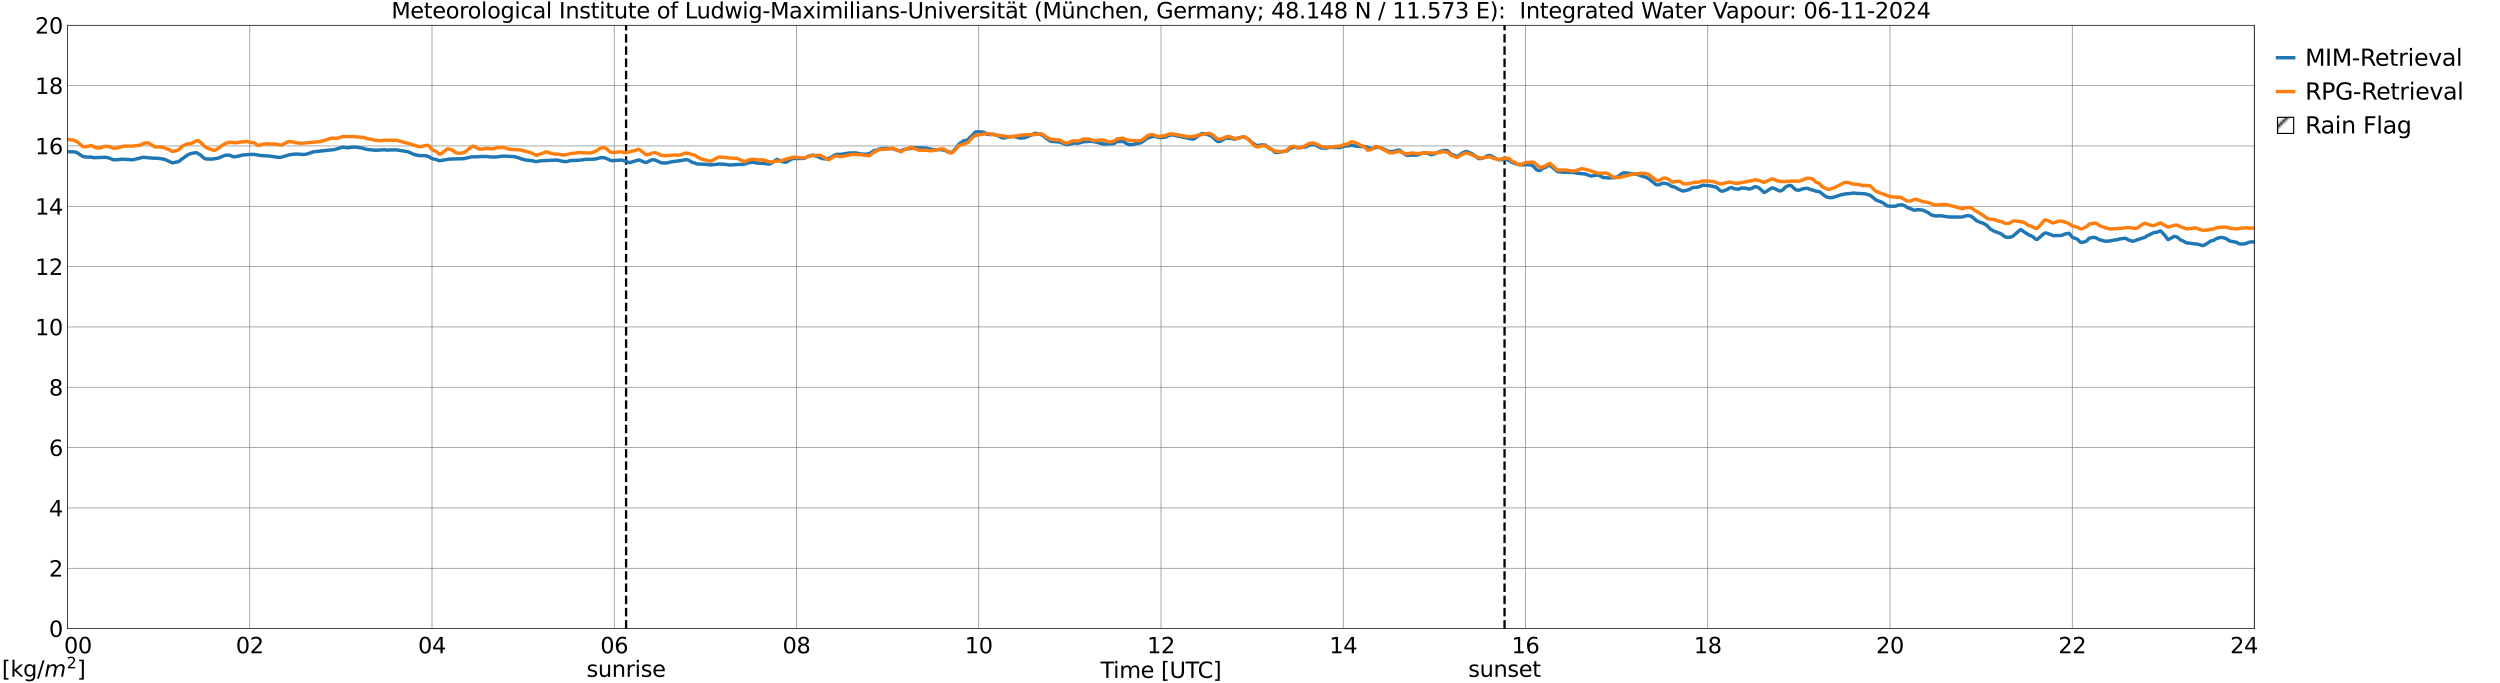 <?xml version="1.0" encoding="utf-8" standalone="no"?>
<!DOCTYPE svg PUBLIC "-//W3C//DTD SVG 1.1//EN"
  "http://www.w3.org/Graphics/SVG/1.1/DTD/svg11.dtd">
<svg xmlns:xlink="http://www.w3.org/1999/xlink" width="1085.4pt" height="296.64pt" viewBox="0 0 1085.4 296.64" xmlns="http://www.w3.org/2000/svg" version="1.1">
 <defs>
  <style type="text/css">*{stroke-linejoin: round; stroke-linecap: butt}</style>
 </defs>
 <g id="figure_1">
  <g id="patch_1">
   <path d="M 0 296.64 
L 1085.4 296.64 
L 1085.4 0 
L 0 0 
z
" style="fill: #ffffff"/>
  </g>
  <g id="axes_1">
   <g id="patch_2">
    <path d="M 29.306 272.909 
L 978.814 272.909 
L 978.814 10.976 
L 29.306 10.976 
z
" style="fill: #ffffff"/>
   </g>
   <g id="patch_3">
    <path d="M 978.814 272.909 
L 978.814 272.909 
L 978.814 10.976 
L 978.814 10.976 
z
" clip-path="url(#peb0156ffde)" style="fill: #d3d3d3; stroke: #d3d3d3; stroke-linejoin: miter"/>
   </g>
   <g id="matplotlib.axis_1">
    <g id="xtick_1">
     <g id="line2d_1">
      <path d="M 29.306 272.909 
L 29.306 10.976 
" clip-path="url(#peb0156ffde)" style="fill: none; stroke: #808080; stroke-width: 0.3; stroke-linecap: square"/>
     </g>
     <g id="line2d_2"/>
     <g id="text_1">
      <!--    00 -->
      <g transform="translate(18.733 283.627) scale(0.095 -0.095)">
       <defs>
        <path id="DejaVuSans-20" transform="scale(0.016)"/>
        <path id="DejaVuSans-30" d="M 2034 4250 
Q 1547 4250 1301 3770 
Q 1056 3291 1056 2328 
Q 1056 1369 1301 889 
Q 1547 409 2034 409 
Q 2525 409 2770 889 
Q 3016 1369 3016 2328 
Q 3016 3291 2770 3770 
Q 2525 4250 2034 4250 
z
M 2034 4750 
Q 2819 4750 3233 4129 
Q 3647 3509 3647 2328 
Q 3647 1150 3233 529 
Q 2819 -91 2034 -91 
Q 1250 -91 836 529 
Q 422 1150 422 2328 
Q 422 3509 836 4129 
Q 1250 4750 2034 4750 
z
" transform="scale(0.016)"/>
       </defs>
       <use xlink:href="#DejaVuSans-20"/>
       <use xlink:href="#DejaVuSans-20" transform="translate(31.787 0)"/>
       <use xlink:href="#DejaVuSans-20" transform="translate(63.574 0)"/>
       <use xlink:href="#DejaVuSans-30" transform="translate(95.361 0)"/>
       <use xlink:href="#DejaVuSans-30" transform="translate(158.984 0)"/>
      </g>
     </g>
    </g>
    <g id="xtick_2">
     <g id="line2d_3">
      <path d="M 108.431 272.909 
L 108.431 10.976 
" clip-path="url(#peb0156ffde)" style="fill: none; stroke: #808080; stroke-width: 0.3; stroke-linecap: square"/>
     </g>
     <g id="line2d_4"/>
     <g id="text_2">
      <!-- 02 -->
      <g transform="translate(102.387 283.627) scale(0.095 -0.095)">
       <defs>
        <path id="DejaVuSans-32" d="M 1228 531 
L 3431 531 
L 3431 0 
L 469 0 
L 469 531 
Q 828 903 1448 1529 
Q 2069 2156 2228 2338 
Q 2531 2678 2651 2914 
Q 2772 3150 2772 3378 
Q 2772 3750 2511 3984 
Q 2250 4219 1831 4219 
Q 1534 4219 1204 4116 
Q 875 4013 500 3803 
L 500 4441 
Q 881 4594 1212 4672 
Q 1544 4750 1819 4750 
Q 2544 4750 2975 4387 
Q 3406 4025 3406 3419 
Q 3406 3131 3298 2873 
Q 3191 2616 2906 2266 
Q 2828 2175 2409 1742 
Q 1991 1309 1228 531 
z
" transform="scale(0.016)"/>
       </defs>
       <use xlink:href="#DejaVuSans-30"/>
       <use xlink:href="#DejaVuSans-32" transform="translate(63.623 0)"/>
      </g>
     </g>
    </g>
    <g id="xtick_3">
     <g id="line2d_5">
      <path d="M 187.557 272.909 
L 187.557 10.976 
" clip-path="url(#peb0156ffde)" style="fill: none; stroke: #808080; stroke-width: 0.3; stroke-linecap: square"/>
     </g>
     <g id="line2d_6"/>
     <g id="text_3">
      <!-- 04 -->
      <g transform="translate(181.513 283.627) scale(0.095 -0.095)">
       <defs>
        <path id="DejaVuSans-34" d="M 2419 4116 
L 825 1625 
L 2419 1625 
L 2419 4116 
z
M 2253 4666 
L 3047 4666 
L 3047 1625 
L 3713 1625 
L 3713 1100 
L 3047 1100 
L 3047 0 
L 2419 0 
L 2419 1100 
L 313 1100 
L 313 1709 
L 2253 4666 
z
" transform="scale(0.016)"/>
       </defs>
       <use xlink:href="#DejaVuSans-30"/>
       <use xlink:href="#DejaVuSans-34" transform="translate(63.623 0)"/>
      </g>
     </g>
    </g>
    <g id="xtick_4">
     <g id="line2d_7">
      <path d="M 266.683 272.909 
L 266.683 10.976 
" clip-path="url(#peb0156ffde)" style="fill: none; stroke: #808080; stroke-width: 0.3; stroke-linecap: square"/>
     </g>
     <g id="line2d_8"/>
     <g id="text_4">
      <!-- 06 -->
      <g transform="translate(260.638 283.627) scale(0.095 -0.095)">
       <defs>
        <path id="DejaVuSans-36" d="M 2113 2584 
Q 1688 2584 1439 2293 
Q 1191 2003 1191 1497 
Q 1191 994 1439 701 
Q 1688 409 2113 409 
Q 2538 409 2786 701 
Q 3034 994 3034 1497 
Q 3034 2003 2786 2293 
Q 2538 2584 2113 2584 
z
M 3366 4563 
L 3366 3988 
Q 3128 4100 2886 4159 
Q 2644 4219 2406 4219 
Q 1781 4219 1451 3797 
Q 1122 3375 1075 2522 
Q 1259 2794 1537 2939 
Q 1816 3084 2150 3084 
Q 2853 3084 3261 2657 
Q 3669 2231 3669 1497 
Q 3669 778 3244 343 
Q 2819 -91 2113 -91 
Q 1303 -91 875 529 
Q 447 1150 447 2328 
Q 447 3434 972 4092 
Q 1497 4750 2381 4750 
Q 2619 4750 2861 4703 
Q 3103 4656 3366 4563 
z
" transform="scale(0.016)"/>
       </defs>
       <use xlink:href="#DejaVuSans-30"/>
       <use xlink:href="#DejaVuSans-36" transform="translate(63.623 0)"/>
      </g>
     </g>
    </g>
    <g id="xtick_5">
     <g id="line2d_9">
      <path d="M 345.808 272.909 
L 345.808 10.976 
" clip-path="url(#peb0156ffde)" style="fill: none; stroke: #808080; stroke-width: 0.3; stroke-linecap: square"/>
     </g>
     <g id="line2d_10"/>
     <g id="text_5">
      <!-- 08 -->
      <g transform="translate(339.764 283.627) scale(0.095 -0.095)">
       <defs>
        <path id="DejaVuSans-38" d="M 2034 2216 
Q 1584 2216 1326 1975 
Q 1069 1734 1069 1313 
Q 1069 891 1326 650 
Q 1584 409 2034 409 
Q 2484 409 2743 651 
Q 3003 894 3003 1313 
Q 3003 1734 2745 1975 
Q 2488 2216 2034 2216 
z
M 1403 2484 
Q 997 2584 770 2862 
Q 544 3141 544 3541 
Q 544 4100 942 4425 
Q 1341 4750 2034 4750 
Q 2731 4750 3128 4425 
Q 3525 4100 3525 3541 
Q 3525 3141 3298 2862 
Q 3072 2584 2669 2484 
Q 3125 2378 3379 2068 
Q 3634 1759 3634 1313 
Q 3634 634 3220 271 
Q 2806 -91 2034 -91 
Q 1263 -91 848 271 
Q 434 634 434 1313 
Q 434 1759 690 2068 
Q 947 2378 1403 2484 
z
M 1172 3481 
Q 1172 3119 1398 2916 
Q 1625 2713 2034 2713 
Q 2441 2713 2670 2916 
Q 2900 3119 2900 3481 
Q 2900 3844 2670 4047 
Q 2441 4250 2034 4250 
Q 1625 4250 1398 4047 
Q 1172 3844 1172 3481 
z
" transform="scale(0.016)"/>
       </defs>
       <use xlink:href="#DejaVuSans-30"/>
       <use xlink:href="#DejaVuSans-38" transform="translate(63.623 0)"/>
      </g>
     </g>
    </g>
    <g id="xtick_6">
     <g id="line2d_11">
      <path d="M 424.934 272.909 
L 424.934 10.976 
" clip-path="url(#peb0156ffde)" style="fill: none; stroke: #808080; stroke-width: 0.3; stroke-linecap: square"/>
     </g>
     <g id="line2d_12"/>
     <g id="text_6">
      <!-- 10 -->
      <g transform="translate(418.89 283.627) scale(0.095 -0.095)">
       <defs>
        <path id="DejaVuSans-31" d="M 794 531 
L 1825 531 
L 1825 4091 
L 703 3866 
L 703 4441 
L 1819 4666 
L 2450 4666 
L 2450 531 
L 3481 531 
L 3481 0 
L 794 0 
L 794 531 
z
" transform="scale(0.016)"/>
       </defs>
       <use xlink:href="#DejaVuSans-31"/>
       <use xlink:href="#DejaVuSans-30" transform="translate(63.623 0)"/>
      </g>
     </g>
    </g>
    <g id="xtick_7">
     <g id="line2d_13">
      <path d="M 504.06 272.909 
L 504.06 10.976 
" clip-path="url(#peb0156ffde)" style="fill: none; stroke: #808080; stroke-width: 0.3; stroke-linecap: square"/>
     </g>
     <g id="line2d_14"/>
     <g id="text_7">
      <!-- 12 -->
      <g transform="translate(498.015 283.627) scale(0.095 -0.095)">
       <use xlink:href="#DejaVuSans-31"/>
       <use xlink:href="#DejaVuSans-32" transform="translate(63.623 0)"/>
      </g>
     </g>
    </g>
    <g id="xtick_8">
     <g id="line2d_15">
      <path d="M 583.185 272.909 
L 583.185 10.976 
" clip-path="url(#peb0156ffde)" style="fill: none; stroke: #808080; stroke-width: 0.3; stroke-linecap: square"/>
     </g>
     <g id="line2d_16"/>
     <g id="text_8">
      <!-- 14 -->
      <g transform="translate(577.141 283.627) scale(0.095 -0.095)">
       <use xlink:href="#DejaVuSans-31"/>
       <use xlink:href="#DejaVuSans-34" transform="translate(63.623 0)"/>
      </g>
     </g>
    </g>
    <g id="xtick_9">
     <g id="line2d_17">
      <path d="M 662.311 272.909 
L 662.311 10.976 
" clip-path="url(#peb0156ffde)" style="fill: none; stroke: #808080; stroke-width: 0.3; stroke-linecap: square"/>
     </g>
     <g id="line2d_18"/>
     <g id="text_9">
      <!-- 16 -->
      <g transform="translate(656.267 283.627) scale(0.095 -0.095)">
       <use xlink:href="#DejaVuSans-31"/>
       <use xlink:href="#DejaVuSans-36" transform="translate(63.623 0)"/>
      </g>
     </g>
    </g>
    <g id="xtick_10">
     <g id="line2d_19">
      <path d="M 741.437 272.909 
L 741.437 10.976 
" clip-path="url(#peb0156ffde)" style="fill: none; stroke: #808080; stroke-width: 0.3; stroke-linecap: square"/>
     </g>
     <g id="line2d_20"/>
     <g id="text_10">
      <!-- 18 -->
      <g transform="translate(735.392 283.627) scale(0.095 -0.095)">
       <use xlink:href="#DejaVuSans-31"/>
       <use xlink:href="#DejaVuSans-38" transform="translate(63.623 0)"/>
      </g>
     </g>
    </g>
    <g id="xtick_11">
     <g id="line2d_21">
      <path d="M 820.562 272.909 
L 820.562 10.976 
" clip-path="url(#peb0156ffde)" style="fill: none; stroke: #808080; stroke-width: 0.3; stroke-linecap: square"/>
     </g>
     <g id="line2d_22"/>
     <g id="text_11">
      <!-- 20 -->
      <g transform="translate(814.518 283.627) scale(0.095 -0.095)">
       <use xlink:href="#DejaVuSans-32"/>
       <use xlink:href="#DejaVuSans-30" transform="translate(63.623 0)"/>
      </g>
     </g>
    </g>
    <g id="xtick_12">
     <g id="line2d_23">
      <path d="M 899.688 272.909 
L 899.688 10.976 
" clip-path="url(#peb0156ffde)" style="fill: none; stroke: #808080; stroke-width: 0.3; stroke-linecap: square"/>
     </g>
     <g id="line2d_24"/>
     <g id="text_12">
      <!-- 22 -->
      <g transform="translate(893.644 283.627) scale(0.095 -0.095)">
       <use xlink:href="#DejaVuSans-32"/>
       <use xlink:href="#DejaVuSans-32" transform="translate(63.623 0)"/>
      </g>
     </g>
    </g>
    <g id="xtick_13">
     <g id="line2d_25">
      <path d="M 978.814 272.909 
L 978.814 10.976 
" clip-path="url(#peb0156ffde)" style="fill: none; stroke: #808080; stroke-width: 0.3; stroke-linecap: square"/>
     </g>
     <g id="line2d_26"/>
     <g id="text_13">
      <!-- 24    -->
      <g transform="translate(968.241 283.627) scale(0.095 -0.095)">
       <use xlink:href="#DejaVuSans-32"/>
       <use xlink:href="#DejaVuSans-34" transform="translate(63.623 0)"/>
       <use xlink:href="#DejaVuSans-20" transform="translate(127.246 0)"/>
       <use xlink:href="#DejaVuSans-20" transform="translate(159.033 0)"/>
       <use xlink:href="#DejaVuSans-20" transform="translate(190.82 0)"/>
      </g>
     </g>
    </g>
    <g id="text_14">
     <!-- Time [UTC] -->
     <g transform="translate(477.806 294.322) scale(0.095 -0.095)">
      <defs>
       <path id="DejaVuSans-54" d="M -19 4666 
L 3928 4666 
L 3928 4134 
L 2272 4134 
L 2272 0 
L 1638 0 
L 1638 4134 
L -19 4134 
L -19 4666 
z
" transform="scale(0.016)"/>
       <path id="DejaVuSans-69" d="M 603 3500 
L 1178 3500 
L 1178 0 
L 603 0 
L 603 3500 
z
M 603 4863 
L 1178 4863 
L 1178 4134 
L 603 4134 
L 603 4863 
z
" transform="scale(0.016)"/>
       <path id="DejaVuSans-6d" d="M 3328 2828 
Q 3544 3216 3844 3400 
Q 4144 3584 4550 3584 
Q 5097 3584 5394 3201 
Q 5691 2819 5691 2113 
L 5691 0 
L 5113 0 
L 5113 2094 
Q 5113 2597 4934 2840 
Q 4756 3084 4391 3084 
Q 3944 3084 3684 2787 
Q 3425 2491 3425 1978 
L 3425 0 
L 2847 0 
L 2847 2094 
Q 2847 2600 2669 2842 
Q 2491 3084 2119 3084 
Q 1678 3084 1418 2786 
Q 1159 2488 1159 1978 
L 1159 0 
L 581 0 
L 581 3500 
L 1159 3500 
L 1159 2956 
Q 1356 3278 1631 3431 
Q 1906 3584 2284 3584 
Q 2666 3584 2933 3390 
Q 3200 3197 3328 2828 
z
" transform="scale(0.016)"/>
       <path id="DejaVuSans-65" d="M 3597 1894 
L 3597 1613 
L 953 1613 
Q 991 1019 1311 708 
Q 1631 397 2203 397 
Q 2534 397 2845 478 
Q 3156 559 3463 722 
L 3463 178 
Q 3153 47 2828 -22 
Q 2503 -91 2169 -91 
Q 1331 -91 842 396 
Q 353 884 353 1716 
Q 353 2575 817 3079 
Q 1281 3584 2069 3584 
Q 2775 3584 3186 3129 
Q 3597 2675 3597 1894 
z
M 3022 2063 
Q 3016 2534 2758 2815 
Q 2500 3097 2075 3097 
Q 1594 3097 1305 2825 
Q 1016 2553 972 2059 
L 3022 2063 
z
" transform="scale(0.016)"/>
       <path id="DejaVuSans-5b" d="M 550 4863 
L 1875 4863 
L 1875 4416 
L 1125 4416 
L 1125 -397 
L 1875 -397 
L 1875 -844 
L 550 -844 
L 550 4863 
z
" transform="scale(0.016)"/>
       <path id="DejaVuSans-55" d="M 556 4666 
L 1191 4666 
L 1191 1831 
Q 1191 1081 1462 751 
Q 1734 422 2344 422 
Q 2950 422 3222 751 
Q 3494 1081 3494 1831 
L 3494 4666 
L 4128 4666 
L 4128 1753 
Q 4128 841 3676 375 
Q 3225 -91 2344 -91 
Q 1459 -91 1007 375 
Q 556 841 556 1753 
L 556 4666 
z
" transform="scale(0.016)"/>
       <path id="DejaVuSans-43" d="M 4122 4306 
L 4122 3641 
Q 3803 3938 3442 4084 
Q 3081 4231 2675 4231 
Q 1875 4231 1450 3742 
Q 1025 3253 1025 2328 
Q 1025 1406 1450 917 
Q 1875 428 2675 428 
Q 3081 428 3442 575 
Q 3803 722 4122 1019 
L 4122 359 
Q 3791 134 3420 21 
Q 3050 -91 2638 -91 
Q 1578 -91 968 557 
Q 359 1206 359 2328 
Q 359 3453 968 4101 
Q 1578 4750 2638 4750 
Q 3056 4750 3426 4639 
Q 3797 4528 4122 4306 
z
" transform="scale(0.016)"/>
       <path id="DejaVuSans-5d" d="M 1947 4863 
L 1947 -844 
L 622 -844 
L 622 -397 
L 1369 -397 
L 1369 4416 
L 622 4416 
L 622 4863 
L 1947 4863 
z
" transform="scale(0.016)"/>
      </defs>
      <use xlink:href="#DejaVuSans-54"/>
      <use xlink:href="#DejaVuSans-69" transform="translate(57.959 0)"/>
      <use xlink:href="#DejaVuSans-6d" transform="translate(85.742 0)"/>
      <use xlink:href="#DejaVuSans-65" transform="translate(183.154 0)"/>
      <use xlink:href="#DejaVuSans-20" transform="translate(244.678 0)"/>
      <use xlink:href="#DejaVuSans-5b" transform="translate(276.465 0)"/>
      <use xlink:href="#DejaVuSans-55" transform="translate(315.479 0)"/>
      <use xlink:href="#DejaVuSans-54" transform="translate(388.672 0)"/>
      <use xlink:href="#DejaVuSans-43" transform="translate(443.881 0)"/>
      <use xlink:href="#DejaVuSans-5d" transform="translate(513.705 0)"/>
     </g>
    </g>
   </g>
   <g id="matplotlib.axis_2">
    <g id="ytick_1">
     <g id="line2d_27">
      <path d="M 29.306 272.909 
L 978.814 272.909 
" clip-path="url(#peb0156ffde)" style="fill: none; stroke: #808080; stroke-width: 0.3; stroke-linecap: square"/>
     </g>
     <g id="line2d_28"/>
     <g id="text_15">
      <!-- 0 -->
      <g transform="translate(21.261 276.518) scale(0.095 -0.095)">
       <use xlink:href="#DejaVuSans-30"/>
      </g>
     </g>
    </g>
    <g id="ytick_2">
     <g id="line2d_29">
      <path d="M 29.306 246.715 
L 978.814 246.715 
" clip-path="url(#peb0156ffde)" style="fill: none; stroke: #808080; stroke-width: 0.3; stroke-linecap: square"/>
     </g>
     <g id="line2d_30"/>
     <g id="text_16">
      <!-- 2 -->
      <g transform="translate(21.261 250.325) scale(0.095 -0.095)">
       <use xlink:href="#DejaVuSans-32"/>
      </g>
     </g>
    </g>
    <g id="ytick_3">
     <g id="line2d_31">
      <path d="M 29.306 220.522 
L 978.814 220.522 
" clip-path="url(#peb0156ffde)" style="fill: none; stroke: #808080; stroke-width: 0.3; stroke-linecap: square"/>
     </g>
     <g id="line2d_32"/>
     <g id="text_17">
      <!-- 4 -->
      <g transform="translate(21.261 224.131) scale(0.095 -0.095)">
       <use xlink:href="#DejaVuSans-34"/>
      </g>
     </g>
    </g>
    <g id="ytick_4">
     <g id="line2d_33">
      <path d="M 29.306 194.329 
L 978.814 194.329 
" clip-path="url(#peb0156ffde)" style="fill: none; stroke: #808080; stroke-width: 0.3; stroke-linecap: square"/>
     </g>
     <g id="line2d_34"/>
     <g id="text_18">
      <!-- 6 -->
      <g transform="translate(21.261 197.938) scale(0.095 -0.095)">
       <use xlink:href="#DejaVuSans-36"/>
      </g>
     </g>
    </g>
    <g id="ytick_5">
     <g id="line2d_35">
      <path d="M 29.306 168.136 
L 978.814 168.136 
" clip-path="url(#peb0156ffde)" style="fill: none; stroke: #808080; stroke-width: 0.3; stroke-linecap: square"/>
     </g>
     <g id="line2d_36"/>
     <g id="text_19">
      <!-- 8 -->
      <g transform="translate(21.261 171.745) scale(0.095 -0.095)">
       <use xlink:href="#DejaVuSans-38"/>
      </g>
     </g>
    </g>
    <g id="ytick_6">
     <g id="line2d_37">
      <path d="M 29.306 141.942 
L 978.814 141.942 
" clip-path="url(#peb0156ffde)" style="fill: none; stroke: #808080; stroke-width: 0.3; stroke-linecap: square"/>
     </g>
     <g id="line2d_38"/>
     <g id="text_20">
      <!-- 10 -->
      <g transform="translate(15.217 145.551) scale(0.095 -0.095)">
       <use xlink:href="#DejaVuSans-31"/>
       <use xlink:href="#DejaVuSans-30" transform="translate(63.623 0)"/>
      </g>
     </g>
    </g>
    <g id="ytick_7">
     <g id="line2d_39">
      <path d="M 29.306 115.749 
L 978.814 115.749 
" clip-path="url(#peb0156ffde)" style="fill: none; stroke: #808080; stroke-width: 0.3; stroke-linecap: square"/>
     </g>
     <g id="line2d_40"/>
     <g id="text_21">
      <!-- 12 -->
      <g transform="translate(15.217 119.358) scale(0.095 -0.095)">
       <use xlink:href="#DejaVuSans-31"/>
       <use xlink:href="#DejaVuSans-32" transform="translate(63.623 0)"/>
      </g>
     </g>
    </g>
    <g id="ytick_8">
     <g id="line2d_41">
      <path d="M 29.306 89.556 
L 978.814 89.556 
" clip-path="url(#peb0156ffde)" style="fill: none; stroke: #808080; stroke-width: 0.3; stroke-linecap: square"/>
     </g>
     <g id="line2d_42"/>
     <g id="text_22">
      <!-- 14 -->
      <g transform="translate(15.217 93.165) scale(0.095 -0.095)">
       <use xlink:href="#DejaVuSans-31"/>
       <use xlink:href="#DejaVuSans-34" transform="translate(63.623 0)"/>
      </g>
     </g>
    </g>
    <g id="ytick_9">
     <g id="line2d_43">
      <path d="M 29.306 63.362 
L 978.814 63.362 
" clip-path="url(#peb0156ffde)" style="fill: none; stroke: #808080; stroke-width: 0.3; stroke-linecap: square"/>
     </g>
     <g id="line2d_44"/>
     <g id="text_23">
      <!-- 16 -->
      <g transform="translate(15.217 66.972) scale(0.095 -0.095)">
       <use xlink:href="#DejaVuSans-31"/>
       <use xlink:href="#DejaVuSans-36" transform="translate(63.623 0)"/>
      </g>
     </g>
    </g>
    <g id="ytick_10">
     <g id="line2d_45">
      <path d="M 29.306 37.169 
L 978.814 37.169 
" clip-path="url(#peb0156ffde)" style="fill: none; stroke: #808080; stroke-width: 0.3; stroke-linecap: square"/>
     </g>
     <g id="line2d_46"/>
     <g id="text_24">
      <!-- 18 -->
      <g transform="translate(15.217 40.778) scale(0.095 -0.095)">
       <use xlink:href="#DejaVuSans-31"/>
       <use xlink:href="#DejaVuSans-38" transform="translate(63.623 0)"/>
      </g>
     </g>
    </g>
    <g id="ytick_11">
     <g id="line2d_47">
      <path d="M 29.306 10.976 
L 978.814 10.976 
" clip-path="url(#peb0156ffde)" style="fill: none; stroke: #808080; stroke-width: 0.3; stroke-linecap: square"/>
     </g>
     <g id="line2d_48"/>
     <g id="text_25">
      <!-- 20 -->
      <g transform="translate(15.217 14.585) scale(0.095 -0.095)">
       <use xlink:href="#DejaVuSans-32"/>
       <use xlink:href="#DejaVuSans-30" transform="translate(63.623 0)"/>
      </g>
     </g>
    </g>
   </g>
   <g id="line2d_49">
    <path d="M 271.826 272.909 
L 271.826 10.976 
" clip-path="url(#peb0156ffde)" style="fill: none; stroke-dasharray: 3.7,1.6; stroke-dashoffset: 0; stroke: #000000"/>
   </g>
   <g id="line2d_50">
    <path d="M 653.212 272.909 
L 653.212 10.976 
" clip-path="url(#peb0156ffde)" style="fill: none; stroke-dasharray: 3.7,1.6; stroke-dashoffset: 0; stroke: #000000"/>
   </g>
   <g id="line2d_51">
    <path d="M 29.306 65.827 
L 31.943 65.931 
L 33.262 66.148 
L 34.581 67.045 
L 35.9 67.876 
L 36.559 68.094 
L 38.537 68.223 
L 39.856 68.229 
L 40.515 68.467 
L 45.79 68.301 
L 47.109 68.53 
L 49.087 69.317 
L 49.747 69.403 
L 51.725 69.255 
L 53.043 69.114 
L 57.659 69.379 
L 60.297 68.77 
L 61.615 68.353 
L 62.275 68.289 
L 66.231 68.658 
L 67.55 68.696 
L 68.869 68.755 
L 71.506 69.198 
L 74.803 70.706 
L 76.122 70.446 
L 77.441 70.203 
L 78.1 69.776 
L 78.759 69.2 
L 80.078 68.305 
L 81.397 67.29 
L 82.716 66.708 
L 84.034 66.427 
L 85.353 66.306 
L 86.672 67.045 
L 87.991 68.118 
L 88.65 68.731 
L 89.309 69.017 
L 91.947 69.088 
L 94.584 68.703 
L 97.881 67.368 
L 99.2 67.365 
L 99.86 67.435 
L 101.178 68.042 
L 101.838 68.104 
L 104.475 67.564 
L 105.135 67.33 
L 108.431 67.052 
L 110.41 67.03 
L 113.047 67.503 
L 117.003 67.767 
L 120.3 68.244 
L 121.619 68.313 
L 122.278 68.214 
L 125.575 67.23 
L 127.553 66.945 
L 128.872 66.875 
L 131.51 67.066 
L 132.829 66.997 
L 136.125 65.904 
L 145.357 64.919 
L 148.654 63.904 
L 149.313 63.937 
L 150.632 64.182 
L 153.269 63.884 
L 153.929 63.831 
L 155.247 64.024 
L 157.226 64.278 
L 159.204 64.854 
L 161.182 65.066 
L 163.16 65.244 
L 167.116 64.997 
L 167.776 65.174 
L 170.413 65.06 
L 171.073 65.106 
L 171.732 65.029 
L 173.71 65.332 
L 177.007 65.863 
L 178.326 66.403 
L 179.645 67.011 
L 181.623 67.531 
L 184.92 67.61 
L 186.238 68.04 
L 187.557 68.872 
L 189.535 69.289 
L 190.195 69.608 
L 190.854 69.787 
L 194.81 69.092 
L 201.404 68.879 
L 204.042 68.255 
L 205.36 68.068 
L 206.679 68.095 
L 207.998 67.989 
L 211.295 67.919 
L 213.273 68.207 
L 213.932 68.154 
L 215.251 68.165 
L 218.548 67.765 
L 219.207 67.847 
L 219.867 67.786 
L 221.186 67.905 
L 223.164 67.975 
L 224.482 68.356 
L 225.142 68.516 
L 226.461 69.025 
L 228.439 69.524 
L 231.076 69.783 
L 232.395 70.111 
L 233.054 70.154 
L 234.373 69.853 
L 241.626 69.481 
L 242.945 69.724 
L 244.923 70.156 
L 246.242 70.119 
L 247.561 69.701 
L 250.858 69.598 
L 252.836 69.396 
L 254.155 69.18 
L 258.111 69.116 
L 260.748 68.466 
L 262.067 68.438 
L 262.726 68.576 
L 265.364 69.744 
L 266.683 69.707 
L 269.98 69.452 
L 273.277 70.625 
L 276.573 69.647 
L 277.233 69.447 
L 277.892 69.584 
L 279.87 70.468 
L 280.53 70.488 
L 281.189 70.286 
L 282.508 69.594 
L 283.167 69.367 
L 283.827 69.316 
L 285.145 69.789 
L 287.124 70.692 
L 289.102 70.781 
L 290.42 70.531 
L 291.739 70.211 
L 296.355 69.597 
L 297.674 69.354 
L 298.333 69.363 
L 298.992 69.557 
L 300.311 70.377 
L 301.63 70.766 
L 302.289 71.087 
L 302.949 71.223 
L 306.246 71.31 
L 308.224 71.6 
L 310.861 71.364 
L 312.18 71.194 
L 313.499 71.276 
L 315.477 71.419 
L 316.796 71.661 
L 320.752 71.369 
L 322.071 71.374 
L 323.39 71.244 
L 324.708 70.73 
L 326.686 70.461 
L 328.005 70.621 
L 328.665 70.821 
L 329.324 70.766 
L 330.643 70.898 
L 331.961 70.983 
L 333.94 71.256 
L 334.599 71.009 
L 336.577 69.656 
L 337.236 69.229 
L 337.896 69.353 
L 338.555 69.757 
L 339.874 70.265 
L 341.193 70.452 
L 341.852 70.173 
L 342.512 69.681 
L 344.49 68.75 
L 345.808 68.848 
L 349.105 68.768 
L 351.083 67.804 
L 351.743 67.73 
L 352.402 67.409 
L 353.062 67.428 
L 355.04 67.972 
L 357.018 68.88 
L 357.677 68.867 
L 358.337 68.982 
L 360.315 68.656 
L 361.634 67.801 
L 362.293 67.358 
L 362.952 67.112 
L 363.612 67.006 
L 364.93 67.043 
L 368.887 66.422 
L 371.524 66.378 
L 374.162 66.905 
L 376.14 66.954 
L 377.459 66.713 
L 378.777 65.879 
L 379.437 65.411 
L 380.756 65.152 
L 381.415 64.8 
L 382.734 64.478 
L 384.712 64.374 
L 385.371 64.416 
L 386.031 64.569 
L 387.349 64.487 
L 389.328 65.132 
L 390.646 65.512 
L 391.306 65.401 
L 391.965 65.065 
L 392.624 64.859 
L 397.24 64.147 
L 399.878 64.194 
L 402.515 64.346 
L 403.175 64.613 
L 405.812 65.057 
L 408.45 64.939 
L 410.428 65.344 
L 411.087 65.76 
L 411.746 66.008 
L 413.065 66.197 
L 413.725 65.828 
L 415.043 64.344 
L 416.362 62.524 
L 418.34 61.174 
L 419 61.031 
L 420.318 60.612 
L 420.978 59.793 
L 421.637 59.271 
L 422.956 57.841 
L 423.615 57.257 
L 424.934 57.269 
L 426.912 57.379 
L 427.572 57.629 
L 428.231 58.209 
L 430.209 58.463 
L 430.869 58.234 
L 431.528 58.337 
L 432.187 58.643 
L 433.506 58.965 
L 434.825 59.735 
L 435.484 59.889 
L 436.803 59.732 
L 437.462 59.545 
L 438.781 59.339 
L 439.44 59.21 
L 440.759 59.392 
L 442.737 59.941 
L 444.716 59.859 
L 448.012 58.524 
L 449.331 57.867 
L 451.309 58.165 
L 452.628 58.796 
L 453.287 59.164 
L 453.947 59.852 
L 455.925 61.162 
L 456.584 61.44 
L 457.244 61.352 
L 458.563 61.569 
L 459.881 61.602 
L 463.178 62.791 
L 466.475 62.115 
L 467.794 62.191 
L 468.453 62.107 
L 470.431 61.522 
L 473.728 61.341 
L 476.366 61.781 
L 478.344 62.409 
L 479.663 62.562 
L 483.619 62.334 
L 484.938 61.437 
L 486.916 61.457 
L 487.575 61.339 
L 488.894 62.248 
L 490.213 62.775 
L 490.872 62.847 
L 491.532 62.707 
L 492.191 62.686 
L 493.51 62.227 
L 494.828 62.151 
L 496.147 61.485 
L 498.125 59.966 
L 500.763 59.157 
L 501.422 59.3 
L 502.082 59.28 
L 502.741 59.638 
L 504.06 59.742 
L 506.038 59.5 
L 506.697 59.287 
L 507.357 58.878 
L 508.675 58.583 
L 509.335 58.602 
L 511.313 59.089 
L 512.632 59.289 
L 513.95 59.668 
L 514.61 59.721 
L 517.247 60.33 
L 517.907 60.396 
L 518.566 60.166 
L 521.204 58.274 
L 521.863 57.994 
L 523.182 58.067 
L 525.819 58.963 
L 527.138 60.121 
L 528.457 61.354 
L 529.116 61.455 
L 529.776 61.352 
L 531.094 60.599 
L 531.754 60.161 
L 532.413 59.926 
L 533.732 59.971 
L 535.051 60.221 
L 535.71 60.389 
L 536.369 60.362 
L 537.688 59.846 
L 540.326 59.427 
L 540.985 59.886 
L 541.644 60.189 
L 542.304 60.642 
L 543.623 61.909 
L 544.941 62.877 
L 545.601 63.186 
L 546.26 63.171 
L 547.579 62.921 
L 548.898 62.963 
L 549.557 63.07 
L 550.876 64.27 
L 552.195 64.917 
L 553.513 66.104 
L 554.173 66.198 
L 556.151 65.957 
L 557.47 65.671 
L 558.129 65.647 
L 558.788 65.494 
L 560.107 64.419 
L 561.426 64.015 
L 562.085 63.758 
L 563.404 64.152 
L 565.382 63.996 
L 566.701 63.83 
L 567.36 63.572 
L 568.679 62.913 
L 569.998 62.749 
L 571.317 63.054 
L 573.295 64.122 
L 573.954 64.278 
L 575.932 64.33 
L 577.251 63.939 
L 579.229 64.065 
L 580.548 64.027 
L 581.867 64.065 
L 583.185 63.525 
L 585.823 63.277 
L 586.482 63.069 
L 587.142 63.105 
L 589.12 63.506 
L 593.076 63.682 
L 593.736 64.039 
L 595.054 64.425 
L 595.714 64.447 
L 596.373 64.347 
L 597.032 64.11 
L 598.351 63.971 
L 599.011 64.018 
L 599.67 64.183 
L 602.307 65.488 
L 602.967 65.73 
L 603.626 65.82 
L 604.945 65.752 
L 606.923 65.182 
L 607.582 65.15 
L 608.901 66.193 
L 610.22 67.12 
L 610.879 67.445 
L 611.539 67.459 
L 612.198 67.337 
L 615.495 67.334 
L 616.814 66.687 
L 618.133 66.369 
L 619.451 66.451 
L 621.429 67.204 
L 622.748 66.808 
L 623.408 66.574 
L 624.726 65.928 
L 627.364 65.278 
L 628.023 65.346 
L 628.683 65.602 
L 630.001 66.963 
L 632.639 67.916 
L 633.298 67.579 
L 634.617 66.568 
L 635.936 65.908 
L 636.595 65.721 
L 638.573 66.504 
L 639.233 66.866 
L 641.87 68.796 
L 642.53 68.876 
L 644.508 68.425 
L 645.827 67.607 
L 646.486 67.494 
L 647.145 67.545 
L 650.442 69.372 
L 653.739 69.211 
L 654.399 69.329 
L 655.058 69.564 
L 656.377 70.421 
L 658.355 71.168 
L 659.014 71.417 
L 659.674 71.506 
L 660.333 71.479 
L 660.992 71.626 
L 662.311 71.461 
L 664.289 71.546 
L 665.608 72.046 
L 666.927 73.497 
L 667.586 73.906 
L 668.246 74.058 
L 668.905 73.853 
L 669.564 73.202 
L 670.883 72.699 
L 672.202 71.872 
L 672.861 71.739 
L 675.499 73.859 
L 676.158 74.492 
L 678.796 74.784 
L 680.774 74.771 
L 681.433 74.895 
L 682.092 74.765 
L 684.071 75.041 
L 684.73 75.271 
L 685.389 75.24 
L 686.708 75.423 
L 688.027 75.496 
L 690.664 76.438 
L 691.983 76.232 
L 692.643 76.073 
L 693.961 76.031 
L 694.621 76.323 
L 695.939 77.055 
L 698.577 77.278 
L 699.896 77.07 
L 700.555 77.214 
L 701.215 77.174 
L 702.533 76.58 
L 704.511 75.116 
L 705.83 75.029 
L 707.808 75.381 
L 709.127 75.471 
L 710.446 75.643 
L 715.062 77.139 
L 715.721 77.52 
L 719.018 80.182 
L 719.677 80.266 
L 720.337 80.164 
L 721.655 79.644 
L 722.315 79.537 
L 723.633 79.732 
L 724.952 80.368 
L 725.612 80.817 
L 727.59 81.427 
L 728.249 81.923 
L 730.227 82.815 
L 730.887 82.939 
L 732.865 82.482 
L 734.843 81.519 
L 735.502 81.338 
L 736.821 81.302 
L 738.14 80.964 
L 738.799 80.577 
L 739.459 80.363 
L 740.118 80.5 
L 741.437 80.513 
L 743.415 80.845 
L 744.074 81.079 
L 744.734 81.03 
L 745.393 81.444 
L 746.712 82.694 
L 747.371 82.969 
L 748.031 83.015 
L 748.69 82.688 
L 750.009 82.242 
L 750.668 81.713 
L 751.327 81.449 
L 751.987 81.436 
L 752.646 81.926 
L 753.965 82.038 
L 754.624 82.206 
L 755.284 81.997 
L 755.943 81.615 
L 757.262 81.719 
L 757.921 81.665 
L 759.24 82.129 
L 759.899 81.913 
L 760.559 81.825 
L 761.878 81.054 
L 763.196 81.313 
L 764.515 82.269 
L 765.834 83.573 
L 766.493 83.332 
L 769.131 81.653 
L 769.79 81.621 
L 771.109 82.168 
L 771.768 82.557 
L 772.428 82.809 
L 773.087 82.883 
L 773.746 82.618 
L 774.406 82.067 
L 775.065 81.297 
L 776.384 80.628 
L 777.043 80.498 
L 777.703 80.629 
L 779.681 82.44 
L 781 82.593 
L 782.318 82.099 
L 784.296 81.704 
L 784.956 81.807 
L 786.275 82.366 
L 786.934 82.488 
L 788.253 82.964 
L 789.572 83.162 
L 790.231 83.433 
L 792.209 85.023 
L 793.528 85.69 
L 794.847 85.827 
L 795.506 85.766 
L 797.484 85.179 
L 799.462 84.534 
L 801.44 84.145 
L 804.078 83.936 
L 804.737 83.793 
L 806.715 84.044 
L 807.375 83.958 
L 808.694 84.121 
L 809.353 84.11 
L 810.012 84.21 
L 811.99 84.822 
L 814.628 86.918 
L 816.606 87.614 
L 817.925 88.304 
L 819.244 89.387 
L 820.562 89.515 
L 822.541 89.558 
L 823.2 89.441 
L 823.859 89.097 
L 825.178 88.921 
L 825.837 88.94 
L 827.156 89.419 
L 827.816 89.96 
L 831.112 91.281 
L 831.772 91.216 
L 832.431 91.022 
L 834.409 91.17 
L 835.069 91.326 
L 837.047 92.265 
L 838.366 93.248 
L 839.684 93.651 
L 841.003 93.755 
L 842.322 93.634 
L 844.959 94.032 
L 846.278 94.205 
L 851.553 94.233 
L 852.213 94.126 
L 853.531 93.745 
L 854.191 93.597 
L 855.51 93.766 
L 856.169 94.114 
L 858.147 95.842 
L 860.125 96.683 
L 860.785 96.81 
L 862.763 97.946 
L 863.422 98.761 
L 864.082 99.388 
L 866.06 100.539 
L 866.719 100.688 
L 867.378 101.003 
L 868.697 101.448 
L 870.675 102.915 
L 871.994 103.061 
L 873.313 102.827 
L 873.972 102.525 
L 876.61 100.168 
L 877.269 99.706 
L 877.929 100.073 
L 879.247 100.985 
L 879.907 101.322 
L 880.566 101.894 
L 881.885 102.381 
L 882.544 102.786 
L 883.863 103.863 
L 884.522 103.925 
L 886.5 102.2 
L 887.16 101.572 
L 887.819 101.2 
L 888.479 101.186 
L 891.775 102.4 
L 892.435 102.269 
L 895.072 102.249 
L 896.391 101.63 
L 897.71 101.355 
L 898.369 101.283 
L 899.688 103.03 
L 901.666 103.715 
L 902.326 104.233 
L 902.985 105.001 
L 903.644 105.255 
L 904.963 105 
L 905.622 104.772 
L 906.282 104.274 
L 906.941 103.457 
L 908.919 103.029 
L 910.238 103.342 
L 910.898 103.79 
L 911.557 104.092 
L 914.194 104.77 
L 914.854 104.65 
L 915.513 104.689 
L 918.151 104.198 
L 919.469 104.03 
L 920.129 103.758 
L 922.766 103.421 
L 923.426 103.754 
L 924.085 104.212 
L 925.404 104.598 
L 926.063 104.76 
L 927.382 104.281 
L 931.338 102.99 
L 931.998 102.49 
L 935.295 100.9 
L 935.954 100.912 
L 936.613 100.795 
L 937.932 100.238 
L 938.592 100.732 
L 939.91 102.246 
L 941.229 104.009 
L 941.888 103.773 
L 943.867 102.645 
L 944.526 102.711 
L 945.185 102.971 
L 945.845 103.399 
L 946.504 104.023 
L 948.482 104.967 
L 949.142 105.409 
L 951.12 105.645 
L 953.098 105.924 
L 953.757 105.916 
L 956.395 106.635 
L 957.054 106.404 
L 959.032 105.184 
L 959.692 104.672 
L 961.01 104.385 
L 962.329 103.545 
L 962.989 103.42 
L 963.648 103.17 
L 964.307 103.044 
L 965.626 103.3 
L 966.945 103.826 
L 967.604 104.416 
L 968.264 104.666 
L 969.582 104.919 
L 970.242 105.104 
L 970.901 105.124 
L 972.22 105.881 
L 972.879 105.939 
L 974.198 105.907 
L 975.517 105.59 
L 976.176 105.242 
L 976.836 105.06 
L 978.154 105.009 
L 978.154 105.009 
" clip-path="url(#peb0156ffde)" style="fill: none; stroke: #1f77b4; stroke-width: 1.5; stroke-linecap: square"/>
   </g>
   <g id="line2d_52">
    <path d="M 29.306 60.523 
L 31.943 60.838 
L 32.603 61.198 
L 33.262 61.371 
L 34.581 62.405 
L 35.9 63.653 
L 36.559 63.689 
L 37.878 63.59 
L 39.197 63.303 
L 39.856 63.175 
L 40.515 63.647 
L 41.834 64.15 
L 43.153 64.299 
L 43.812 64.132 
L 45.131 63.587 
L 47.109 63.522 
L 48.428 64.106 
L 49.087 64.276 
L 49.747 64.322 
L 51.065 64.225 
L 53.043 63.605 
L 54.362 63.425 
L 57.659 63.438 
L 58.978 63.249 
L 60.956 63.011 
L 62.275 62.321 
L 62.934 62.108 
L 64.253 61.987 
L 64.912 62.322 
L 66.231 63.189 
L 67.55 63.869 
L 68.869 63.745 
L 70.847 63.988 
L 72.825 64.74 
L 73.484 65.02 
L 74.803 65.755 
L 75.462 65.683 
L 76.122 65.449 
L 77.441 65.118 
L 78.1 64.517 
L 78.759 63.718 
L 80.078 63.008 
L 81.397 62.436 
L 82.716 62.409 
L 85.353 61.149 
L 86.013 61.053 
L 86.672 61.466 
L 87.991 62.663 
L 89.309 63.974 
L 91.947 64.973 
L 92.606 65.252 
L 93.266 65.256 
L 94.584 64.56 
L 96.563 63.011 
L 98.541 62.058 
L 99.2 61.805 
L 99.86 61.754 
L 101.838 61.985 
L 102.497 61.962 
L 104.475 61.643 
L 106.453 61.539 
L 107.113 61.359 
L 108.431 61.797 
L 110.41 61.986 
L 111.069 62.455 
L 111.728 63.066 
L 112.388 63.086 
L 114.366 62.575 
L 115.685 62.425 
L 118.322 62.595 
L 118.982 62.465 
L 122.278 62.992 
L 124.257 61.919 
L 124.916 61.619 
L 125.575 61.446 
L 126.894 61.572 
L 128.872 62.045 
L 130.85 62.204 
L 138.763 61.498 
L 140.741 60.992 
L 144.038 59.935 
L 145.357 60.099 
L 146.676 59.98 
L 147.994 59.535 
L 148.654 59.305 
L 153.929 59.337 
L 157.885 59.69 
L 159.863 60.304 
L 161.841 60.578 
L 162.501 60.841 
L 164.479 61.072 
L 165.138 61.083 
L 167.116 60.843 
L 168.435 60.928 
L 170.413 60.858 
L 171.073 60.942 
L 171.732 60.876 
L 172.391 60.934 
L 174.37 61.482 
L 175.688 61.871 
L 177.007 62.186 
L 181.623 63.61 
L 182.941 63.57 
L 185.579 63.058 
L 186.238 63.28 
L 187.557 64.98 
L 189.535 65.833 
L 190.854 66.98 
L 191.513 66.777 
L 194.151 64.68 
L 194.81 64.663 
L 196.129 65.073 
L 198.107 66.393 
L 199.426 66.512 
L 200.745 66.39 
L 201.404 66.26 
L 202.063 65.861 
L 204.701 63.693 
L 205.36 63.433 
L 207.998 64.653 
L 209.317 64.776 
L 210.635 64.435 
L 211.954 64.463 
L 213.273 64.641 
L 214.592 64.475 
L 215.91 64.13 
L 218.548 63.987 
L 220.526 64.577 
L 221.186 64.791 
L 223.164 64.942 
L 225.801 65.061 
L 230.417 66.284 
L 232.395 67.218 
L 233.054 67.422 
L 236.351 66.238 
L 237.011 65.93 
L 237.67 65.981 
L 238.989 66.479 
L 240.308 66.831 
L 240.967 66.913 
L 242.286 66.923 
L 243.604 67.124 
L 244.264 67.334 
L 246.242 67.096 
L 246.901 66.953 
L 247.561 66.696 
L 249.539 66.503 
L 251.517 66.195 
L 255.473 66.438 
L 256.133 66.454 
L 257.451 66.084 
L 258.111 65.93 
L 260.748 64.32 
L 262.067 64.038 
L 262.726 64.263 
L 263.386 64.63 
L 264.705 65.807 
L 265.364 66.183 
L 269.98 65.922 
L 270.639 66.164 
L 271.958 66.236 
L 273.277 66.009 
L 273.936 65.691 
L 275.255 65.461 
L 276.573 65.03 
L 277.233 64.82 
L 277.892 65.133 
L 280.53 67.135 
L 281.189 67.171 
L 282.508 66.732 
L 283.167 66.422 
L 284.486 66.305 
L 285.145 66.474 
L 287.124 67.437 
L 289.102 67.628 
L 291.08 67.398 
L 291.739 67.401 
L 293.058 67.271 
L 294.377 67.46 
L 296.355 66.963 
L 297.014 66.628 
L 297.674 66.464 
L 298.992 66.603 
L 300.311 67.091 
L 301.63 67.343 
L 302.949 68.299 
L 303.608 68.562 
L 304.267 68.968 
L 305.586 69.321 
L 306.246 69.431 
L 308.224 69.987 
L 308.883 69.856 
L 310.202 69.194 
L 311.521 68.407 
L 312.18 68.194 
L 313.499 68.271 
L 315.477 68.435 
L 316.136 68.551 
L 317.455 68.636 
L 319.433 68.764 
L 320.093 68.723 
L 321.411 69.382 
L 323.39 70.217 
L 324.708 69.553 
L 325.368 69.316 
L 326.686 69.135 
L 328.665 69.36 
L 329.324 69.457 
L 330.643 69.324 
L 332.621 69.76 
L 333.28 70.103 
L 333.94 70.274 
L 335.918 70.155 
L 337.236 69.96 
L 338.555 69.888 
L 341.852 68.948 
L 344.49 68.237 
L 349.105 68.53 
L 349.765 68.387 
L 351.083 67.878 
L 353.062 67.438 
L 356.359 67.429 
L 358.996 69.093 
L 359.655 69.337 
L 360.315 69.089 
L 362.293 67.834 
L 362.952 67.739 
L 364.271 67.899 
L 364.93 68.024 
L 366.249 67.803 
L 370.206 67.022 
L 374.162 67.201 
L 374.821 67.392 
L 377.459 67.589 
L 379.437 66.068 
L 380.756 65.511 
L 381.415 65.054 
L 382.074 64.901 
L 386.031 64.666 
L 387.349 64.228 
L 388.009 64.391 
L 388.668 64.786 
L 389.987 65.348 
L 390.646 65.719 
L 391.306 65.865 
L 392.624 65.001 
L 393.943 64.657 
L 395.262 63.936 
L 397.24 64.625 
L 399.218 65.274 
L 402.515 65.229 
L 403.175 65.418 
L 404.493 65.447 
L 405.153 65.371 
L 405.812 65.175 
L 408.45 64.718 
L 409.109 64.608 
L 409.768 64.773 
L 411.746 65.945 
L 412.406 66.356 
L 413.065 66.473 
L 414.384 65.359 
L 416.362 63.256 
L 420.318 61.842 
L 421.637 60.272 
L 422.956 59.118 
L 423.615 58.775 
L 428.231 57.992 
L 428.89 57.938 
L 432.187 58.673 
L 433.506 58.699 
L 434.825 58.925 
L 435.484 58.911 
L 436.803 59.305 
L 438.781 59.421 
L 441.419 58.972 
L 443.397 58.681 
L 445.375 58.511 
L 447.353 58.443 
L 449.331 58.392 
L 449.991 58.368 
L 450.65 58.13 
L 451.309 58.058 
L 451.969 58.101 
L 452.628 58.315 
L 453.287 58.687 
L 453.947 59.318 
L 455.925 60.373 
L 456.584 60.577 
L 457.244 60.466 
L 458.563 60.743 
L 459.881 60.705 
L 460.541 61.022 
L 461.2 61.471 
L 463.178 62.186 
L 465.816 61.168 
L 467.134 61.184 
L 467.794 61.263 
L 468.453 61.145 
L 469.772 60.608 
L 470.431 60.291 
L 471.75 60.39 
L 473.069 60.462 
L 473.728 60.65 
L 474.388 60.991 
L 475.047 61.08 
L 478.344 60.749 
L 479.663 61.027 
L 481.641 61.613 
L 483.619 61.327 
L 484.938 60.29 
L 486.916 60.108 
L 487.575 59.96 
L 488.894 60.612 
L 490.213 60.917 
L 491.532 60.986 
L 493.51 61.066 
L 494.828 61.057 
L 495.488 60.992 
L 496.807 60.065 
L 498.125 58.946 
L 499.444 58.454 
L 500.103 58.408 
L 500.763 58.497 
L 501.422 58.84 
L 502.082 58.996 
L 502.741 59.296 
L 503.4 59.289 
L 504.06 59.105 
L 506.038 58.829 
L 507.357 58.316 
L 508.016 58.15 
L 509.335 58.143 
L 509.994 58.368 
L 511.313 58.562 
L 512.632 58.725 
L 513.291 58.934 
L 513.95 59.013 
L 514.61 59.212 
L 516.588 59.38 
L 517.247 59.371 
L 517.907 59.146 
L 518.566 59.155 
L 520.544 58.594 
L 521.204 58.561 
L 523.182 58.117 
L 523.841 58.064 
L 524.501 57.853 
L 525.819 58.102 
L 527.797 59.6 
L 528.457 60.295 
L 529.776 60.405 
L 530.435 60.257 
L 532.413 59.408 
L 533.073 59.264 
L 533.732 59.291 
L 535.051 59.751 
L 536.369 60.245 
L 539.666 59.437 
L 540.326 59.376 
L 541.644 60.188 
L 542.963 61.526 
L 544.282 62.961 
L 544.941 63.447 
L 545.601 63.743 
L 546.26 63.687 
L 548.238 63.274 
L 549.557 63.39 
L 550.876 64.278 
L 552.195 64.817 
L 553.513 65.595 
L 555.491 65.777 
L 557.47 65.782 
L 558.129 65.555 
L 558.788 65.101 
L 560.107 63.829 
L 561.426 63.493 
L 562.085 63.56 
L 563.404 64.251 
L 565.382 63.922 
L 566.701 63.296 
L 568.02 62.434 
L 568.679 62.247 
L 569.998 62.046 
L 571.976 62.704 
L 572.635 63.037 
L 573.295 63.502 
L 573.954 63.725 
L 575.932 64.009 
L 577.251 63.82 
L 578.57 63.893 
L 579.889 63.541 
L 581.867 63.451 
L 583.185 62.858 
L 585.164 62.494 
L 586.482 61.654 
L 587.142 61.579 
L 588.46 61.915 
L 589.779 62.488 
L 590.439 62.992 
L 591.757 63.421 
L 593.076 64.454 
L 593.736 65.211 
L 595.054 65.008 
L 595.714 64.735 
L 596.373 64.284 
L 597.032 63.601 
L 597.692 63.663 
L 599.011 64.068 
L 602.967 66.207 
L 603.626 66.404 
L 604.945 66.315 
L 606.923 65.723 
L 607.582 65.711 
L 610.22 66.77 
L 610.879 66.813 
L 611.539 66.745 
L 612.858 66.386 
L 614.176 66.552 
L 616.154 66.728 
L 616.814 66.585 
L 620.111 66.316 
L 622.089 66.461 
L 623.408 66.433 
L 626.705 65.891 
L 627.364 65.923 
L 628.683 66.228 
L 630.001 67.476 
L 632.639 68.353 
L 633.298 68.019 
L 634.617 67.104 
L 635.936 66.579 
L 636.595 66.412 
L 637.914 66.766 
L 640.552 67.822 
L 641.87 68.397 
L 643.189 68.631 
L 646.486 68.072 
L 647.145 68.187 
L 648.464 68.784 
L 650.442 69.191 
L 652.42 68.91 
L 653.08 68.67 
L 654.399 68.656 
L 655.058 68.747 
L 655.717 69.249 
L 656.377 69.9 
L 657.695 70.461 
L 659.014 71.345 
L 659.674 71.4 
L 660.992 71.181 
L 662.311 70.565 
L 665.608 70.358 
L 666.267 70.753 
L 667.586 71.879 
L 668.905 72.79 
L 670.883 72.045 
L 672.861 70.869 
L 674.18 71.978 
L 675.499 73.197 
L 676.158 73.749 
L 676.817 73.858 
L 679.455 73.786 
L 682.752 74.298 
L 684.071 74.14 
L 686.708 73.211 
L 688.027 73.418 
L 689.346 73.816 
L 693.961 75.26 
L 695.28 75.172 
L 695.939 75.208 
L 697.258 75.092 
L 697.918 75.309 
L 700.555 76.937 
L 701.874 77.056 
L 703.193 77.036 
L 708.468 75.707 
L 709.127 75.523 
L 710.446 75.529 
L 712.424 75.227 
L 714.402 75.288 
L 715.721 75.732 
L 717.699 77.186 
L 719.018 78.292 
L 719.677 78.417 
L 720.996 78.041 
L 721.655 77.57 
L 722.315 77.304 
L 723.633 77.459 
L 724.293 77.767 
L 724.952 78.215 
L 725.612 78.832 
L 726.271 79.076 
L 726.93 78.846 
L 728.249 78.699 
L 729.568 78.835 
L 730.227 79.367 
L 730.887 79.751 
L 731.546 79.883 
L 732.865 79.763 
L 735.502 79.197 
L 737.48 79.071 
L 738.14 78.928 
L 738.799 78.669 
L 739.459 78.566 
L 743.415 78.736 
L 745.393 79.309 
L 746.052 79.647 
L 746.712 79.845 
L 747.371 79.804 
L 750.668 79.06 
L 751.327 79.119 
L 752.646 79.416 
L 753.965 79.622 
L 755.943 79.279 
L 760.559 78.463 
L 761.878 78.058 
L 763.856 78.394 
L 765.834 79.21 
L 767.153 78.641 
L 769.131 77.709 
L 769.79 77.707 
L 771.768 78.512 
L 773.087 78.8 
L 775.065 78.771 
L 779.021 78.602 
L 780.34 78.698 
L 781 78.679 
L 782.978 78.033 
L 784.296 77.386 
L 785.615 77.373 
L 786.934 77.702 
L 788.253 78.962 
L 789.572 79.48 
L 790.231 80.043 
L 790.89 80.885 
L 791.55 81.322 
L 793.528 82.155 
L 794.187 82.177 
L 796.165 81.616 
L 799.462 79.957 
L 800.122 79.527 
L 801.44 79.155 
L 802.759 79.314 
L 804.078 79.813 
L 807.375 80.188 
L 808.694 80.622 
L 809.353 80.455 
L 811.99 80.68 
L 813.969 82.673 
L 814.628 83.139 
L 818.584 84.593 
L 820.562 85.367 
L 823.859 85.674 
L 824.519 85.536 
L 825.178 85.686 
L 826.497 86.412 
L 827.816 87.22 
L 829.134 87.267 
L 829.794 87.175 
L 831.112 86.637 
L 831.772 86.572 
L 832.431 86.691 
L 835.069 87.664 
L 836.388 87.71 
L 837.706 88.129 
L 839.025 88.639 
L 840.344 88.99 
L 843.641 88.817 
L 844.959 88.744 
L 850.894 90.297 
L 851.553 90.579 
L 852.213 90.633 
L 852.872 90.294 
L 854.191 90.114 
L 855.51 90.182 
L 856.169 90.406 
L 856.828 90.982 
L 860.785 93.379 
L 862.763 94.789 
L 863.422 95.046 
L 864.741 95.224 
L 866.06 95.385 
L 867.378 95.886 
L 869.357 96.396 
L 870.675 96.999 
L 871.994 96.971 
L 872.653 96.758 
L 873.972 95.975 
L 875.291 95.955 
L 877.929 96.338 
L 878.588 96.514 
L 879.247 96.833 
L 880.566 97.829 
L 881.885 98.222 
L 883.204 98.925 
L 883.863 99.11 
L 884.522 99.107 
L 886.5 96.922 
L 887.16 96.065 
L 887.819 95.447 
L 889.138 95.75 
L 891.116 96.791 
L 891.775 96.68 
L 893.754 96.06 
L 895.072 95.975 
L 896.391 96.361 
L 897.71 96.854 
L 898.369 97.17 
L 899.688 98.115 
L 901.666 98.538 
L 902.985 99.266 
L 903.644 99.351 
L 904.963 98.864 
L 905.622 98.592 
L 906.282 98.053 
L 906.941 97.332 
L 908.919 96.945 
L 909.579 96.873 
L 910.238 96.978 
L 911.557 97.981 
L 914.194 98.957 
L 916.173 99.347 
L 916.832 99.422 
L 918.151 99.261 
L 922.107 99.057 
L 922.766 98.895 
L 924.085 98.795 
L 927.382 99.233 
L 928.701 98.494 
L 929.36 97.944 
L 930.679 97.08 
L 931.338 96.912 
L 933.316 97.656 
L 934.635 97.948 
L 935.295 97.905 
L 937.932 96.767 
L 941.229 98.58 
L 941.888 98.486 
L 943.867 97.828 
L 945.185 97.694 
L 946.504 98.38 
L 948.482 99.02 
L 949.142 99.355 
L 950.46 99.253 
L 952.438 99.047 
L 953.098 98.928 
L 956.395 100.058 
L 959.032 99.769 
L 959.692 99.576 
L 961.01 99.402 
L 962.329 98.902 
L 964.967 98.576 
L 966.945 98.709 
L 968.264 99.097 
L 970.901 99.376 
L 971.561 99.354 
L 972.879 99.055 
L 975.517 98.891 
L 976.176 99.068 
L 978.154 99.055 
L 978.154 99.055 
" clip-path="url(#peb0156ffde)" style="fill: none; stroke: #ff7f0e; stroke-width: 1.5; stroke-linecap: square"/>
   </g>
   <g id="patch_4">
    <path d="M 29.306 272.909 
L 29.306 10.976 
" style="fill: none; stroke: #000000; stroke-width: 0.3; stroke-linejoin: miter; stroke-linecap: square"/>
   </g>
   <g id="patch_5">
    <path d="M 978.814 272.909 
L 978.814 10.976 
" style="fill: none; stroke: #000000; stroke-width: 0.3; stroke-linejoin: miter; stroke-linecap: square"/>
   </g>
   <g id="patch_6">
    <path d="M 29.306 272.909 
L 978.814 272.909 
" style="fill: none; stroke: #000000; stroke-width: 0.3; stroke-linejoin: miter; stroke-linecap: square"/>
   </g>
   <g id="patch_7">
    <path d="M 29.306 10.976 
L 978.814 10.976 
" style="fill: none; stroke: #000000; stroke-width: 0.3; stroke-linejoin: miter; stroke-linecap: square"/>
   </g>
   <g id="text_26">
    <!-- sunrise -->
    <g transform="translate(254.661 293.863) scale(0.095 -0.095)">
     <defs>
      <path id="DejaVuSans-73" d="M 2834 3397 
L 2834 2853 
Q 2591 2978 2328 3040 
Q 2066 3103 1784 3103 
Q 1356 3103 1142 2972 
Q 928 2841 928 2578 
Q 928 2378 1081 2264 
Q 1234 2150 1697 2047 
L 1894 2003 
Q 2506 1872 2764 1633 
Q 3022 1394 3022 966 
Q 3022 478 2636 193 
Q 2250 -91 1575 -91 
Q 1294 -91 989 -36 
Q 684 19 347 128 
L 347 722 
Q 666 556 975 473 
Q 1284 391 1588 391 
Q 1994 391 2212 530 
Q 2431 669 2431 922 
Q 2431 1156 2273 1281 
Q 2116 1406 1581 1522 
L 1381 1569 
Q 847 1681 609 1914 
Q 372 2147 372 2553 
Q 372 3047 722 3315 
Q 1072 3584 1716 3584 
Q 2034 3584 2315 3537 
Q 2597 3491 2834 3397 
z
" transform="scale(0.016)"/>
      <path id="DejaVuSans-75" d="M 544 1381 
L 544 3500 
L 1119 3500 
L 1119 1403 
Q 1119 906 1312 657 
Q 1506 409 1894 409 
Q 2359 409 2629 706 
Q 2900 1003 2900 1516 
L 2900 3500 
L 3475 3500 
L 3475 0 
L 2900 0 
L 2900 538 
Q 2691 219 2414 64 
Q 2138 -91 1772 -91 
Q 1169 -91 856 284 
Q 544 659 544 1381 
z
M 1991 3584 
L 1991 3584 
z
" transform="scale(0.016)"/>
      <path id="DejaVuSans-6e" d="M 3513 2113 
L 3513 0 
L 2938 0 
L 2938 2094 
Q 2938 2591 2744 2837 
Q 2550 3084 2163 3084 
Q 1697 3084 1428 2787 
Q 1159 2491 1159 1978 
L 1159 0 
L 581 0 
L 581 3500 
L 1159 3500 
L 1159 2956 
Q 1366 3272 1645 3428 
Q 1925 3584 2291 3584 
Q 2894 3584 3203 3211 
Q 3513 2838 3513 2113 
z
" transform="scale(0.016)"/>
      <path id="DejaVuSans-72" d="M 2631 2963 
Q 2534 3019 2420 3045 
Q 2306 3072 2169 3072 
Q 1681 3072 1420 2755 
Q 1159 2438 1159 1844 
L 1159 0 
L 581 0 
L 581 3500 
L 1159 3500 
L 1159 2956 
Q 1341 3275 1631 3429 
Q 1922 3584 2338 3584 
Q 2397 3584 2469 3576 
Q 2541 3569 2628 3553 
L 2631 2963 
z
" transform="scale(0.016)"/>
     </defs>
     <use xlink:href="#DejaVuSans-73"/>
     <use xlink:href="#DejaVuSans-75" transform="translate(52.1 0)"/>
     <use xlink:href="#DejaVuSans-6e" transform="translate(115.479 0)"/>
     <use xlink:href="#DejaVuSans-72" transform="translate(178.857 0)"/>
     <use xlink:href="#DejaVuSans-69" transform="translate(219.971 0)"/>
     <use xlink:href="#DejaVuSans-73" transform="translate(247.754 0)"/>
     <use xlink:href="#DejaVuSans-65" transform="translate(299.854 0)"/>
    </g>
   </g>
   <g id="text_27">
    <!-- sunset -->
    <g transform="translate(637.457 293.863) scale(0.095 -0.095)">
     <defs>
      <path id="DejaVuSans-74" d="M 1172 4494 
L 1172 3500 
L 2356 3500 
L 2356 3053 
L 1172 3053 
L 1172 1153 
Q 1172 725 1289 603 
Q 1406 481 1766 481 
L 2356 481 
L 2356 0 
L 1766 0 
Q 1100 0 847 248 
Q 594 497 594 1153 
L 594 3053 
L 172 3053 
L 172 3500 
L 594 3500 
L 594 4494 
L 1172 4494 
z
" transform="scale(0.016)"/>
     </defs>
     <use xlink:href="#DejaVuSans-73"/>
     <use xlink:href="#DejaVuSans-75" transform="translate(52.1 0)"/>
     <use xlink:href="#DejaVuSans-6e" transform="translate(115.479 0)"/>
     <use xlink:href="#DejaVuSans-73" transform="translate(178.857 0)"/>
     <use xlink:href="#DejaVuSans-65" transform="translate(230.957 0)"/>
     <use xlink:href="#DejaVuSans-74" transform="translate(292.48 0)"/>
    </g>
   </g>
   <g id="text_28">
    <!-- [kg/$m^2$] -->
    <g transform="translate(0.821 293.863) scale(0.095 -0.095)">
     <defs>
      <path id="DejaVuSans-6b" d="M 581 4863 
L 1159 4863 
L 1159 1991 
L 2875 3500 
L 3609 3500 
L 1753 1863 
L 3688 0 
L 2938 0 
L 1159 1709 
L 1159 0 
L 581 0 
L 581 4863 
z
" transform="scale(0.016)"/>
      <path id="DejaVuSans-67" d="M 2906 1791 
Q 2906 2416 2648 2759 
Q 2391 3103 1925 3103 
Q 1463 3103 1205 2759 
Q 947 2416 947 1791 
Q 947 1169 1205 825 
Q 1463 481 1925 481 
Q 2391 481 2648 825 
Q 2906 1169 2906 1791 
z
M 3481 434 
Q 3481 -459 3084 -895 
Q 2688 -1331 1869 -1331 
Q 1566 -1331 1297 -1286 
Q 1028 -1241 775 -1147 
L 775 -588 
Q 1028 -725 1275 -790 
Q 1522 -856 1778 -856 
Q 2344 -856 2625 -561 
Q 2906 -266 2906 331 
L 2906 616 
Q 2728 306 2450 153 
Q 2172 0 1784 0 
Q 1141 0 747 490 
Q 353 981 353 1791 
Q 353 2603 747 3093 
Q 1141 3584 1784 3584 
Q 2172 3584 2450 3431 
Q 2728 3278 2906 2969 
L 2906 3500 
L 3481 3500 
L 3481 434 
z
" transform="scale(0.016)"/>
      <path id="DejaVuSans-2f" d="M 1625 4666 
L 2156 4666 
L 531 -594 
L 0 -594 
L 1625 4666 
z
" transform="scale(0.016)"/>
      <path id="DejaVuSans-Oblique-6d" d="M 5747 2113 
L 5338 0 
L 4763 0 
L 5166 2094 
Q 5191 2228 5203 2325 
Q 5216 2422 5216 2491 
Q 5216 2772 5059 2928 
Q 4903 3084 4622 3084 
Q 4203 3084 3875 2770 
Q 3547 2456 3450 1953 
L 3066 0 
L 2491 0 
L 2900 2094 
Q 2925 2209 2937 2307 
Q 2950 2406 2950 2484 
Q 2950 2769 2794 2926 
Q 2638 3084 2363 3084 
Q 1938 3084 1609 2770 
Q 1281 2456 1184 1953 
L 800 0 
L 225 0 
L 909 3500 
L 1484 3500 
L 1375 2956 
Q 1609 3263 1923 3423 
Q 2238 3584 2597 3584 
Q 2978 3584 3223 3384 
Q 3469 3184 3519 2828 
Q 3781 3197 4126 3390 
Q 4472 3584 4856 3584 
Q 5306 3584 5551 3325 
Q 5797 3066 5797 2591 
Q 5797 2488 5784 2364 
Q 5772 2241 5747 2113 
z
" transform="scale(0.016)"/>
     </defs>
     <use xlink:href="#DejaVuSans-5b" transform="translate(0 0.766)"/>
     <use xlink:href="#DejaVuSans-6b" transform="translate(39.014 0.766)"/>
     <use xlink:href="#DejaVuSans-67" transform="translate(96.924 0.766)"/>
     <use xlink:href="#DejaVuSans-2f" transform="translate(160.4 0.766)"/>
     <use xlink:href="#DejaVuSans-Oblique-6d" transform="translate(194.092 0.766)"/>
     <use xlink:href="#DejaVuSans-32" transform="translate(296.154 39.047) scale(0.7)"/>
     <use xlink:href="#DejaVuSans-5d" transform="translate(343.424 0.766)"/>
    </g>
   </g>
   <g id="text_29">
    <!-- Meteorological Institute of Ludwig-Maximilians-Universität (München, Germany; 48.148 N / 11.573 E):  Integrated Water Vapour: 06-11-2024 -->
    <g transform="translate(169.928 7.976) scale(0.095 -0.095)">
     <defs>
      <path id="DejaVuSans-4d" d="M 628 4666 
L 1569 4666 
L 2759 1491 
L 3956 4666 
L 4897 4666 
L 4897 0 
L 4281 0 
L 4281 4097 
L 3078 897 
L 2444 897 
L 1241 4097 
L 1241 0 
L 628 0 
L 628 4666 
z
" transform="scale(0.016)"/>
      <path id="DejaVuSans-6f" d="M 1959 3097 
Q 1497 3097 1228 2736 
Q 959 2375 959 1747 
Q 959 1119 1226 758 
Q 1494 397 1959 397 
Q 2419 397 2687 759 
Q 2956 1122 2956 1747 
Q 2956 2369 2687 2733 
Q 2419 3097 1959 3097 
z
M 1959 3584 
Q 2709 3584 3137 3096 
Q 3566 2609 3566 1747 
Q 3566 888 3137 398 
Q 2709 -91 1959 -91 
Q 1206 -91 779 398 
Q 353 888 353 1747 
Q 353 2609 779 3096 
Q 1206 3584 1959 3584 
z
" transform="scale(0.016)"/>
      <path id="DejaVuSans-6c" d="M 603 4863 
L 1178 4863 
L 1178 0 
L 603 0 
L 603 4863 
z
" transform="scale(0.016)"/>
      <path id="DejaVuSans-63" d="M 3122 3366 
L 3122 2828 
Q 2878 2963 2633 3030 
Q 2388 3097 2138 3097 
Q 1578 3097 1268 2742 
Q 959 2388 959 1747 
Q 959 1106 1268 751 
Q 1578 397 2138 397 
Q 2388 397 2633 464 
Q 2878 531 3122 666 
L 3122 134 
Q 2881 22 2623 -34 
Q 2366 -91 2075 -91 
Q 1284 -91 818 406 
Q 353 903 353 1747 
Q 353 2603 823 3093 
Q 1294 3584 2113 3584 
Q 2378 3584 2631 3529 
Q 2884 3475 3122 3366 
z
" transform="scale(0.016)"/>
      <path id="DejaVuSans-61" d="M 2194 1759 
Q 1497 1759 1228 1600 
Q 959 1441 959 1056 
Q 959 750 1161 570 
Q 1363 391 1709 391 
Q 2188 391 2477 730 
Q 2766 1069 2766 1631 
L 2766 1759 
L 2194 1759 
z
M 3341 1997 
L 3341 0 
L 2766 0 
L 2766 531 
Q 2569 213 2275 61 
Q 1981 -91 1556 -91 
Q 1019 -91 701 211 
Q 384 513 384 1019 
Q 384 1609 779 1909 
Q 1175 2209 1959 2209 
L 2766 2209 
L 2766 2266 
Q 2766 2663 2505 2880 
Q 2244 3097 1772 3097 
Q 1472 3097 1187 3025 
Q 903 2953 641 2809 
L 641 3341 
Q 956 3463 1253 3523 
Q 1550 3584 1831 3584 
Q 2591 3584 2966 3190 
Q 3341 2797 3341 1997 
z
" transform="scale(0.016)"/>
      <path id="DejaVuSans-49" d="M 628 4666 
L 1259 4666 
L 1259 0 
L 628 0 
L 628 4666 
z
" transform="scale(0.016)"/>
      <path id="DejaVuSans-66" d="M 2375 4863 
L 2375 4384 
L 1825 4384 
Q 1516 4384 1395 4259 
Q 1275 4134 1275 3809 
L 1275 3500 
L 2222 3500 
L 2222 3053 
L 1275 3053 
L 1275 0 
L 697 0 
L 697 3053 
L 147 3053 
L 147 3500 
L 697 3500 
L 697 3744 
Q 697 4328 969 4595 
Q 1241 4863 1831 4863 
L 2375 4863 
z
" transform="scale(0.016)"/>
      <path id="DejaVuSans-4c" d="M 628 4666 
L 1259 4666 
L 1259 531 
L 3531 531 
L 3531 0 
L 628 0 
L 628 4666 
z
" transform="scale(0.016)"/>
      <path id="DejaVuSans-64" d="M 2906 2969 
L 2906 4863 
L 3481 4863 
L 3481 0 
L 2906 0 
L 2906 525 
Q 2725 213 2448 61 
Q 2172 -91 1784 -91 
Q 1150 -91 751 415 
Q 353 922 353 1747 
Q 353 2572 751 3078 
Q 1150 3584 1784 3584 
Q 2172 3584 2448 3432 
Q 2725 3281 2906 2969 
z
M 947 1747 
Q 947 1113 1208 752 
Q 1469 391 1925 391 
Q 2381 391 2643 752 
Q 2906 1113 2906 1747 
Q 2906 2381 2643 2742 
Q 2381 3103 1925 3103 
Q 1469 3103 1208 2742 
Q 947 2381 947 1747 
z
" transform="scale(0.016)"/>
      <path id="DejaVuSans-77" d="M 269 3500 
L 844 3500 
L 1563 769 
L 2278 3500 
L 2956 3500 
L 3675 769 
L 4391 3500 
L 4966 3500 
L 4050 0 
L 3372 0 
L 2619 2869 
L 1863 0 
L 1184 0 
L 269 3500 
z
" transform="scale(0.016)"/>
      <path id="DejaVuSans-2d" d="M 313 2009 
L 1997 2009 
L 1997 1497 
L 313 1497 
L 313 2009 
z
" transform="scale(0.016)"/>
      <path id="DejaVuSans-78" d="M 3513 3500 
L 2247 1797 
L 3578 0 
L 2900 0 
L 1881 1375 
L 863 0 
L 184 0 
L 1544 1831 
L 300 3500 
L 978 3500 
L 1906 2253 
L 2834 3500 
L 3513 3500 
z
" transform="scale(0.016)"/>
      <path id="DejaVuSans-76" d="M 191 3500 
L 800 3500 
L 1894 563 
L 2988 3500 
L 3597 3500 
L 2284 0 
L 1503 0 
L 191 3500 
z
" transform="scale(0.016)"/>
      <path id="DejaVuSans-e4" d="M 2194 1759 
Q 1497 1759 1228 1600 
Q 959 1441 959 1056 
Q 959 750 1161 570 
Q 1363 391 1709 391 
Q 2188 391 2477 730 
Q 2766 1069 2766 1631 
L 2766 1759 
L 2194 1759 
z
M 3341 1997 
L 3341 0 
L 2766 0 
L 2766 531 
Q 2569 213 2275 61 
Q 1981 -91 1556 -91 
Q 1019 -91 701 211 
Q 384 513 384 1019 
Q 384 1609 779 1909 
Q 1175 2209 1959 2209 
L 2766 2209 
L 2766 2266 
Q 2766 2663 2505 2880 
Q 2244 3097 1772 3097 
Q 1472 3097 1187 3025 
Q 903 2953 641 2809 
L 641 3341 
Q 956 3463 1253 3523 
Q 1550 3584 1831 3584 
Q 2591 3584 2966 3190 
Q 3341 2797 3341 1997 
z
M 2150 4850 
L 2784 4850 
L 2784 4219 
L 2150 4219 
L 2150 4850 
z
M 928 4850 
L 1562 4850 
L 1562 4219 
L 928 4219 
L 928 4850 
z
" transform="scale(0.016)"/>
      <path id="DejaVuSans-28" d="M 1984 4856 
Q 1566 4138 1362 3434 
Q 1159 2731 1159 2009 
Q 1159 1288 1364 580 
Q 1569 -128 1984 -844 
L 1484 -844 
Q 1016 -109 783 600 
Q 550 1309 550 2009 
Q 550 2706 781 3412 
Q 1013 4119 1484 4856 
L 1984 4856 
z
" transform="scale(0.016)"/>
      <path id="DejaVuSans-fc" d="M 544 1381 
L 544 3500 
L 1119 3500 
L 1119 1403 
Q 1119 906 1312 657 
Q 1506 409 1894 409 
Q 2359 409 2629 706 
Q 2900 1003 2900 1516 
L 2900 3500 
L 3475 3500 
L 3475 0 
L 2900 0 
L 2900 538 
Q 2691 219 2414 64 
Q 2138 -91 1772 -91 
Q 1169 -91 856 284 
Q 544 659 544 1381 
z
M 1991 3584 
L 1991 3584 
z
M 2278 4850 
L 2912 4850 
L 2912 4219 
L 2278 4219 
L 2278 4850 
z
M 1056 4850 
L 1690 4850 
L 1690 4219 
L 1056 4219 
L 1056 4850 
z
" transform="scale(0.016)"/>
      <path id="DejaVuSans-68" d="M 3513 2113 
L 3513 0 
L 2938 0 
L 2938 2094 
Q 2938 2591 2744 2837 
Q 2550 3084 2163 3084 
Q 1697 3084 1428 2787 
Q 1159 2491 1159 1978 
L 1159 0 
L 581 0 
L 581 4863 
L 1159 4863 
L 1159 2956 
Q 1366 3272 1645 3428 
Q 1925 3584 2291 3584 
Q 2894 3584 3203 3211 
Q 3513 2838 3513 2113 
z
" transform="scale(0.016)"/>
      <path id="DejaVuSans-2c" d="M 750 794 
L 1409 794 
L 1409 256 
L 897 -744 
L 494 -744 
L 750 256 
L 750 794 
z
" transform="scale(0.016)"/>
      <path id="DejaVuSans-47" d="M 3809 666 
L 3809 1919 
L 2778 1919 
L 2778 2438 
L 4434 2438 
L 4434 434 
Q 4069 175 3628 42 
Q 3188 -91 2688 -91 
Q 1594 -91 976 548 
Q 359 1188 359 2328 
Q 359 3472 976 4111 
Q 1594 4750 2688 4750 
Q 3144 4750 3555 4637 
Q 3966 4525 4313 4306 
L 4313 3634 
Q 3963 3931 3569 4081 
Q 3175 4231 2741 4231 
Q 1884 4231 1454 3753 
Q 1025 3275 1025 2328 
Q 1025 1384 1454 906 
Q 1884 428 2741 428 
Q 3075 428 3337 486 
Q 3600 544 3809 666 
z
" transform="scale(0.016)"/>
      <path id="DejaVuSans-79" d="M 2059 -325 
Q 1816 -950 1584 -1140 
Q 1353 -1331 966 -1331 
L 506 -1331 
L 506 -850 
L 844 -850 
Q 1081 -850 1212 -737 
Q 1344 -625 1503 -206 
L 1606 56 
L 191 3500 
L 800 3500 
L 1894 763 
L 2988 3500 
L 3597 3500 
L 2059 -325 
z
" transform="scale(0.016)"/>
      <path id="DejaVuSans-3b" d="M 750 3309 
L 1409 3309 
L 1409 2516 
L 750 2516 
L 750 3309 
z
M 750 794 
L 1409 794 
L 1409 256 
L 897 -744 
L 494 -744 
L 750 256 
L 750 794 
z
" transform="scale(0.016)"/>
      <path id="DejaVuSans-2e" d="M 684 794 
L 1344 794 
L 1344 0 
L 684 0 
L 684 794 
z
" transform="scale(0.016)"/>
      <path id="DejaVuSans-4e" d="M 628 4666 
L 1478 4666 
L 3547 763 
L 3547 4666 
L 4159 4666 
L 4159 0 
L 3309 0 
L 1241 3903 
L 1241 0 
L 628 0 
L 628 4666 
z
" transform="scale(0.016)"/>
      <path id="DejaVuSans-35" d="M 691 4666 
L 3169 4666 
L 3169 4134 
L 1269 4134 
L 1269 2991 
Q 1406 3038 1543 3061 
Q 1681 3084 1819 3084 
Q 2600 3084 3056 2656 
Q 3513 2228 3513 1497 
Q 3513 744 3044 326 
Q 2575 -91 1722 -91 
Q 1428 -91 1123 -41 
Q 819 9 494 109 
L 494 744 
Q 775 591 1075 516 
Q 1375 441 1709 441 
Q 2250 441 2565 725 
Q 2881 1009 2881 1497 
Q 2881 1984 2565 2268 
Q 2250 2553 1709 2553 
Q 1456 2553 1204 2497 
Q 953 2441 691 2322 
L 691 4666 
z
" transform="scale(0.016)"/>
      <path id="DejaVuSans-37" d="M 525 4666 
L 3525 4666 
L 3525 4397 
L 1831 0 
L 1172 0 
L 2766 4134 
L 525 4134 
L 525 4666 
z
" transform="scale(0.016)"/>
      <path id="DejaVuSans-33" d="M 2597 2516 
Q 3050 2419 3304 2112 
Q 3559 1806 3559 1356 
Q 3559 666 3084 287 
Q 2609 -91 1734 -91 
Q 1441 -91 1130 -33 
Q 819 25 488 141 
L 488 750 
Q 750 597 1062 519 
Q 1375 441 1716 441 
Q 2309 441 2620 675 
Q 2931 909 2931 1356 
Q 2931 1769 2642 2001 
Q 2353 2234 1838 2234 
L 1294 2234 
L 1294 2753 
L 1863 2753 
Q 2328 2753 2575 2939 
Q 2822 3125 2822 3475 
Q 2822 3834 2567 4026 
Q 2313 4219 1838 4219 
Q 1578 4219 1281 4162 
Q 984 4106 628 3988 
L 628 4550 
Q 988 4650 1302 4700 
Q 1616 4750 1894 4750 
Q 2613 4750 3031 4423 
Q 3450 4097 3450 3541 
Q 3450 3153 3228 2886 
Q 3006 2619 2597 2516 
z
" transform="scale(0.016)"/>
      <path id="DejaVuSans-45" d="M 628 4666 
L 3578 4666 
L 3578 4134 
L 1259 4134 
L 1259 2753 
L 3481 2753 
L 3481 2222 
L 1259 2222 
L 1259 531 
L 3634 531 
L 3634 0 
L 628 0 
L 628 4666 
z
" transform="scale(0.016)"/>
      <path id="DejaVuSans-29" d="M 513 4856 
L 1013 4856 
Q 1481 4119 1714 3412 
Q 1947 2706 1947 2009 
Q 1947 1309 1714 600 
Q 1481 -109 1013 -844 
L 513 -844 
Q 928 -128 1133 580 
Q 1338 1288 1338 2009 
Q 1338 2731 1133 3434 
Q 928 4138 513 4856 
z
" transform="scale(0.016)"/>
      <path id="DejaVuSans-3a" d="M 750 794 
L 1409 794 
L 1409 0 
L 750 0 
L 750 794 
z
M 750 3309 
L 1409 3309 
L 1409 2516 
L 750 2516 
L 750 3309 
z
" transform="scale(0.016)"/>
      <path id="DejaVuSans-57" d="M 213 4666 
L 850 4666 
L 1831 722 
L 2809 4666 
L 3519 4666 
L 4500 722 
L 5478 4666 
L 6119 4666 
L 4947 0 
L 4153 0 
L 3169 4050 
L 2175 0 
L 1381 0 
L 213 4666 
z
" transform="scale(0.016)"/>
      <path id="DejaVuSans-56" d="M 1831 0 
L 50 4666 
L 709 4666 
L 2188 738 
L 3669 4666 
L 4325 4666 
L 2547 0 
L 1831 0 
z
" transform="scale(0.016)"/>
      <path id="DejaVuSans-70" d="M 1159 525 
L 1159 -1331 
L 581 -1331 
L 581 3500 
L 1159 3500 
L 1159 2969 
Q 1341 3281 1617 3432 
Q 1894 3584 2278 3584 
Q 2916 3584 3314 3078 
Q 3713 2572 3713 1747 
Q 3713 922 3314 415 
Q 2916 -91 2278 -91 
Q 1894 -91 1617 61 
Q 1341 213 1159 525 
z
M 3116 1747 
Q 3116 2381 2855 2742 
Q 2594 3103 2138 3103 
Q 1681 3103 1420 2742 
Q 1159 2381 1159 1747 
Q 1159 1113 1420 752 
Q 1681 391 2138 391 
Q 2594 391 2855 752 
Q 3116 1113 3116 1747 
z
" transform="scale(0.016)"/>
     </defs>
     <use xlink:href="#DejaVuSans-4d"/>
     <use xlink:href="#DejaVuSans-65" transform="translate(86.279 0)"/>
     <use xlink:href="#DejaVuSans-74" transform="translate(147.803 0)"/>
     <use xlink:href="#DejaVuSans-65" transform="translate(187.012 0)"/>
     <use xlink:href="#DejaVuSans-6f" transform="translate(248.535 0)"/>
     <use xlink:href="#DejaVuSans-72" transform="translate(309.717 0)"/>
     <use xlink:href="#DejaVuSans-6f" transform="translate(348.58 0)"/>
     <use xlink:href="#DejaVuSans-6c" transform="translate(409.762 0)"/>
     <use xlink:href="#DejaVuSans-6f" transform="translate(437.545 0)"/>
     <use xlink:href="#DejaVuSans-67" transform="translate(498.727 0)"/>
     <use xlink:href="#DejaVuSans-69" transform="translate(562.203 0)"/>
     <use xlink:href="#DejaVuSans-63" transform="translate(589.986 0)"/>
     <use xlink:href="#DejaVuSans-61" transform="translate(644.967 0)"/>
     <use xlink:href="#DejaVuSans-6c" transform="translate(706.246 0)"/>
     <use xlink:href="#DejaVuSans-20" transform="translate(734.029 0)"/>
     <use xlink:href="#DejaVuSans-49" transform="translate(765.816 0)"/>
     <use xlink:href="#DejaVuSans-6e" transform="translate(795.309 0)"/>
     <use xlink:href="#DejaVuSans-73" transform="translate(858.688 0)"/>
     <use xlink:href="#DejaVuSans-74" transform="translate(910.787 0)"/>
     <use xlink:href="#DejaVuSans-69" transform="translate(949.996 0)"/>
     <use xlink:href="#DejaVuSans-74" transform="translate(977.779 0)"/>
     <use xlink:href="#DejaVuSans-75" transform="translate(1016.988 0)"/>
     <use xlink:href="#DejaVuSans-74" transform="translate(1080.367 0)"/>
     <use xlink:href="#DejaVuSans-65" transform="translate(1119.576 0)"/>
     <use xlink:href="#DejaVuSans-20" transform="translate(1181.1 0)"/>
     <use xlink:href="#DejaVuSans-6f" transform="translate(1212.887 0)"/>
     <use xlink:href="#DejaVuSans-66" transform="translate(1274.068 0)"/>
     <use xlink:href="#DejaVuSans-20" transform="translate(1309.273 0)"/>
     <use xlink:href="#DejaVuSans-4c" transform="translate(1341.061 0)"/>
     <use xlink:href="#DejaVuSans-75" transform="translate(1395.023 0)"/>
     <use xlink:href="#DejaVuSans-64" transform="translate(1458.402 0)"/>
     <use xlink:href="#DejaVuSans-77" transform="translate(1521.879 0)"/>
     <use xlink:href="#DejaVuSans-69" transform="translate(1603.666 0)"/>
     <use xlink:href="#DejaVuSans-67" transform="translate(1631.449 0)"/>
     <use xlink:href="#DejaVuSans-2d" transform="translate(1694.926 0)"/>
     <use xlink:href="#DejaVuSans-4d" transform="translate(1731.01 0)"/>
     <use xlink:href="#DejaVuSans-61" transform="translate(1817.289 0)"/>
     <use xlink:href="#DejaVuSans-78" transform="translate(1878.568 0)"/>
     <use xlink:href="#DejaVuSans-69" transform="translate(1937.748 0)"/>
     <use xlink:href="#DejaVuSans-6d" transform="translate(1965.531 0)"/>
     <use xlink:href="#DejaVuSans-69" transform="translate(2062.943 0)"/>
     <use xlink:href="#DejaVuSans-6c" transform="translate(2090.727 0)"/>
     <use xlink:href="#DejaVuSans-69" transform="translate(2118.51 0)"/>
     <use xlink:href="#DejaVuSans-61" transform="translate(2146.293 0)"/>
     <use xlink:href="#DejaVuSans-6e" transform="translate(2207.572 0)"/>
     <use xlink:href="#DejaVuSans-73" transform="translate(2270.951 0)"/>
     <use xlink:href="#DejaVuSans-2d" transform="translate(2323.051 0)"/>
     <use xlink:href="#DejaVuSans-55" transform="translate(2359.135 0)"/>
     <use xlink:href="#DejaVuSans-6e" transform="translate(2432.328 0)"/>
     <use xlink:href="#DejaVuSans-69" transform="translate(2495.707 0)"/>
     <use xlink:href="#DejaVuSans-76" transform="translate(2523.49 0)"/>
     <use xlink:href="#DejaVuSans-65" transform="translate(2582.67 0)"/>
     <use xlink:href="#DejaVuSans-72" transform="translate(2644.193 0)"/>
     <use xlink:href="#DejaVuSans-73" transform="translate(2685.307 0)"/>
     <use xlink:href="#DejaVuSans-69" transform="translate(2737.406 0)"/>
     <use xlink:href="#DejaVuSans-74" transform="translate(2765.189 0)"/>
     <use xlink:href="#DejaVuSans-e4" transform="translate(2804.398 0)"/>
     <use xlink:href="#DejaVuSans-74" transform="translate(2865.678 0)"/>
     <use xlink:href="#DejaVuSans-20" transform="translate(2904.887 0)"/>
     <use xlink:href="#DejaVuSans-28" transform="translate(2936.674 0)"/>
     <use xlink:href="#DejaVuSans-4d" transform="translate(2975.688 0)"/>
     <use xlink:href="#DejaVuSans-fc" transform="translate(3061.967 0)"/>
     <use xlink:href="#DejaVuSans-6e" transform="translate(3125.346 0)"/>
     <use xlink:href="#DejaVuSans-63" transform="translate(3188.725 0)"/>
     <use xlink:href="#DejaVuSans-68" transform="translate(3243.705 0)"/>
     <use xlink:href="#DejaVuSans-65" transform="translate(3307.084 0)"/>
     <use xlink:href="#DejaVuSans-6e" transform="translate(3368.607 0)"/>
     <use xlink:href="#DejaVuSans-2c" transform="translate(3431.986 0)"/>
     <use xlink:href="#DejaVuSans-20" transform="translate(3463.773 0)"/>
     <use xlink:href="#DejaVuSans-47" transform="translate(3495.561 0)"/>
     <use xlink:href="#DejaVuSans-65" transform="translate(3573.051 0)"/>
     <use xlink:href="#DejaVuSans-72" transform="translate(3634.574 0)"/>
     <use xlink:href="#DejaVuSans-6d" transform="translate(3673.938 0)"/>
     <use xlink:href="#DejaVuSans-61" transform="translate(3771.35 0)"/>
     <use xlink:href="#DejaVuSans-6e" transform="translate(3832.629 0)"/>
     <use xlink:href="#DejaVuSans-79" transform="translate(3896.008 0)"/>
     <use xlink:href="#DejaVuSans-3b" transform="translate(3955.188 0)"/>
     <use xlink:href="#DejaVuSans-20" transform="translate(3988.879 0)"/>
     <use xlink:href="#DejaVuSans-34" transform="translate(4020.666 0)"/>
     <use xlink:href="#DejaVuSans-38" transform="translate(4084.289 0)"/>
     <use xlink:href="#DejaVuSans-2e" transform="translate(4147.912 0)"/>
     <use xlink:href="#DejaVuSans-31" transform="translate(4179.699 0)"/>
     <use xlink:href="#DejaVuSans-34" transform="translate(4243.322 0)"/>
     <use xlink:href="#DejaVuSans-38" transform="translate(4306.945 0)"/>
     <use xlink:href="#DejaVuSans-20" transform="translate(4370.568 0)"/>
     <use xlink:href="#DejaVuSans-4e" transform="translate(4402.355 0)"/>
     <use xlink:href="#DejaVuSans-20" transform="translate(4477.16 0)"/>
     <use xlink:href="#DejaVuSans-2f" transform="translate(4508.947 0)"/>
     <use xlink:href="#DejaVuSans-20" transform="translate(4542.639 0)"/>
     <use xlink:href="#DejaVuSans-31" transform="translate(4574.426 0)"/>
     <use xlink:href="#DejaVuSans-31" transform="translate(4638.049 0)"/>
     <use xlink:href="#DejaVuSans-2e" transform="translate(4701.672 0)"/>
     <use xlink:href="#DejaVuSans-35" transform="translate(4733.459 0)"/>
     <use xlink:href="#DejaVuSans-37" transform="translate(4797.082 0)"/>
     <use xlink:href="#DejaVuSans-33" transform="translate(4860.705 0)"/>
     <use xlink:href="#DejaVuSans-20" transform="translate(4924.328 0)"/>
     <use xlink:href="#DejaVuSans-45" transform="translate(4956.115 0)"/>
     <use xlink:href="#DejaVuSans-29" transform="translate(5019.299 0)"/>
     <use xlink:href="#DejaVuSans-3a" transform="translate(5058.312 0)"/>
     <use xlink:href="#DejaVuSans-20" transform="translate(5092.004 0)"/>
     <use xlink:href="#DejaVuSans-20" transform="translate(5123.791 0)"/>
     <use xlink:href="#DejaVuSans-49" transform="translate(5155.578 0)"/>
     <use xlink:href="#DejaVuSans-6e" transform="translate(5185.07 0)"/>
     <use xlink:href="#DejaVuSans-74" transform="translate(5248.449 0)"/>
     <use xlink:href="#DejaVuSans-65" transform="translate(5287.658 0)"/>
     <use xlink:href="#DejaVuSans-67" transform="translate(5349.182 0)"/>
     <use xlink:href="#DejaVuSans-72" transform="translate(5412.658 0)"/>
     <use xlink:href="#DejaVuSans-61" transform="translate(5453.771 0)"/>
     <use xlink:href="#DejaVuSans-74" transform="translate(5515.051 0)"/>
     <use xlink:href="#DejaVuSans-65" transform="translate(5554.26 0)"/>
     <use xlink:href="#DejaVuSans-64" transform="translate(5615.783 0)"/>
     <use xlink:href="#DejaVuSans-20" transform="translate(5679.26 0)"/>
     <use xlink:href="#DejaVuSans-57" transform="translate(5711.047 0)"/>
     <use xlink:href="#DejaVuSans-61" transform="translate(5803.549 0)"/>
     <use xlink:href="#DejaVuSans-74" transform="translate(5864.828 0)"/>
     <use xlink:href="#DejaVuSans-65" transform="translate(5904.037 0)"/>
     <use xlink:href="#DejaVuSans-72" transform="translate(5965.561 0)"/>
     <use xlink:href="#DejaVuSans-20" transform="translate(6006.674 0)"/>
     <use xlink:href="#DejaVuSans-56" transform="translate(6038.461 0)"/>
     <use xlink:href="#DejaVuSans-61" transform="translate(6099.119 0)"/>
     <use xlink:href="#DejaVuSans-70" transform="translate(6160.398 0)"/>
     <use xlink:href="#DejaVuSans-6f" transform="translate(6223.875 0)"/>
     <use xlink:href="#DejaVuSans-75" transform="translate(6285.057 0)"/>
     <use xlink:href="#DejaVuSans-72" transform="translate(6348.436 0)"/>
     <use xlink:href="#DejaVuSans-3a" transform="translate(6387.799 0)"/>
     <use xlink:href="#DejaVuSans-20" transform="translate(6421.49 0)"/>
     <use xlink:href="#DejaVuSans-30" transform="translate(6453.277 0)"/>
     <use xlink:href="#DejaVuSans-36" transform="translate(6516.9 0)"/>
     <use xlink:href="#DejaVuSans-2d" transform="translate(6580.523 0)"/>
     <use xlink:href="#DejaVuSans-31" transform="translate(6616.607 0)"/>
     <use xlink:href="#DejaVuSans-31" transform="translate(6680.23 0)"/>
     <use xlink:href="#DejaVuSans-2d" transform="translate(6743.854 0)"/>
     <use xlink:href="#DejaVuSans-32" transform="translate(6779.938 0)"/>
     <use xlink:href="#DejaVuSans-30" transform="translate(6843.561 0)"/>
     <use xlink:href="#DejaVuSans-32" transform="translate(6907.184 0)"/>
     <use xlink:href="#DejaVuSans-34" transform="translate(6970.807 0)"/>
    </g>
   </g>
   <g id="legend_1">
    <g id="line2d_53">
     <path d="M 988.814 25.074 
L 992.314 25.074 
L 995.814 25.074 
" style="fill: none; stroke: #1f77b4; stroke-width: 1.5; stroke-linecap: square"/>
    </g>
    <g id="text_30">
     <!-- MIM-Retrieval -->
     <g transform="translate(1000.814 28.574) scale(0.1 -0.1)">
      <defs>
       <path id="DejaVuSans-52" d="M 2841 2188 
Q 3044 2119 3236 1894 
Q 3428 1669 3622 1275 
L 4263 0 
L 3584 0 
L 2988 1197 
Q 2756 1666 2539 1819 
Q 2322 1972 1947 1972 
L 1259 1972 
L 1259 0 
L 628 0 
L 628 4666 
L 2053 4666 
Q 2853 4666 3247 4331 
Q 3641 3997 3641 3322 
Q 3641 2881 3436 2590 
Q 3231 2300 2841 2188 
z
M 1259 4147 
L 1259 2491 
L 2053 2491 
Q 2509 2491 2742 2702 
Q 2975 2913 2975 3322 
Q 2975 3731 2742 3939 
Q 2509 4147 2053 4147 
L 1259 4147 
z
" transform="scale(0.016)"/>
      </defs>
      <use xlink:href="#DejaVuSans-4d"/>
      <use xlink:href="#DejaVuSans-49" transform="translate(86.279 0)"/>
      <use xlink:href="#DejaVuSans-4d" transform="translate(115.771 0)"/>
      <use xlink:href="#DejaVuSans-2d" transform="translate(202.051 0)"/>
      <use xlink:href="#DejaVuSans-52" transform="translate(238.135 0)"/>
      <use xlink:href="#DejaVuSans-65" transform="translate(303.117 0)"/>
      <use xlink:href="#DejaVuSans-74" transform="translate(364.641 0)"/>
      <use xlink:href="#DejaVuSans-72" transform="translate(403.85 0)"/>
      <use xlink:href="#DejaVuSans-69" transform="translate(444.963 0)"/>
      <use xlink:href="#DejaVuSans-65" transform="translate(472.746 0)"/>
      <use xlink:href="#DejaVuSans-76" transform="translate(534.27 0)"/>
      <use xlink:href="#DejaVuSans-61" transform="translate(593.449 0)"/>
      <use xlink:href="#DejaVuSans-6c" transform="translate(654.729 0)"/>
     </g>
    </g>
    <g id="line2d_54">
     <path d="M 988.814 39.752 
L 992.314 39.752 
L 995.814 39.752 
" style="fill: none; stroke: #ff7f0e; stroke-width: 1.5; stroke-linecap: square"/>
    </g>
    <g id="text_31">
     <!-- RPG-Retrieval -->
     <g transform="translate(1000.814 43.252) scale(0.1 -0.1)">
      <defs>
       <path id="DejaVuSans-50" d="M 1259 4147 
L 1259 2394 
L 2053 2394 
Q 2494 2394 2734 2622 
Q 2975 2850 2975 3272 
Q 2975 3691 2734 3919 
Q 2494 4147 2053 4147 
L 1259 4147 
z
M 628 4666 
L 2053 4666 
Q 2838 4666 3239 4311 
Q 3641 3956 3641 3272 
Q 3641 2581 3239 2228 
Q 2838 1875 2053 1875 
L 1259 1875 
L 1259 0 
L 628 0 
L 628 4666 
z
" transform="scale(0.016)"/>
      </defs>
      <use xlink:href="#DejaVuSans-52"/>
      <use xlink:href="#DejaVuSans-50" transform="translate(69.482 0)"/>
      <use xlink:href="#DejaVuSans-47" transform="translate(129.785 0)"/>
      <use xlink:href="#DejaVuSans-2d" transform="translate(207.275 0)"/>
      <use xlink:href="#DejaVuSans-52" transform="translate(243.359 0)"/>
      <use xlink:href="#DejaVuSans-65" transform="translate(308.342 0)"/>
      <use xlink:href="#DejaVuSans-74" transform="translate(369.865 0)"/>
      <use xlink:href="#DejaVuSans-72" transform="translate(409.074 0)"/>
      <use xlink:href="#DejaVuSans-69" transform="translate(450.188 0)"/>
      <use xlink:href="#DejaVuSans-65" transform="translate(477.971 0)"/>
      <use xlink:href="#DejaVuSans-76" transform="translate(539.494 0)"/>
      <use xlink:href="#DejaVuSans-61" transform="translate(598.674 0)"/>
      <use xlink:href="#DejaVuSans-6c" transform="translate(659.953 0)"/>
     </g>
    </g>
    <g id="patch_8">
     <path d="M 988.814 57.93 
L 995.814 57.93 
L 995.814 50.93 
L 988.814 50.93 
z
" style="fill: url(#hae10fefa67); stroke: #000000; stroke-width: 0.5; stroke-linejoin: miter"/>
    </g>
    <g id="text_32">
     <!-- Rain Flag -->
     <g transform="translate(1000.814 57.93) scale(0.1 -0.1)">
      <defs>
       <path id="DejaVuSans-46" d="M 628 4666 
L 3309 4666 
L 3309 4134 
L 1259 4134 
L 1259 2759 
L 3109 2759 
L 3109 2228 
L 1259 2228 
L 1259 0 
L 628 0 
L 628 4666 
z
" transform="scale(0.016)"/>
      </defs>
      <use xlink:href="#DejaVuSans-52"/>
      <use xlink:href="#DejaVuSans-61" transform="translate(67.232 0)"/>
      <use xlink:href="#DejaVuSans-69" transform="translate(128.512 0)"/>
      <use xlink:href="#DejaVuSans-6e" transform="translate(156.295 0)"/>
      <use xlink:href="#DejaVuSans-20" transform="translate(219.674 0)"/>
      <use xlink:href="#DejaVuSans-46" transform="translate(251.461 0)"/>
      <use xlink:href="#DejaVuSans-6c" transform="translate(308.98 0)"/>
      <use xlink:href="#DejaVuSans-61" transform="translate(336.764 0)"/>
      <use xlink:href="#DejaVuSans-67" transform="translate(398.043 0)"/>
     </g>
    </g>
   </g>
  </g>
 </g>
 <defs>
  <clipPath id="peb0156ffde">
   <rect x="29.306" y="10.976" width="949.508" height="261.933"/>
  </clipPath>
 </defs>
 <defs>
  <pattern id="hae10fefa67" patternUnits="userSpaceOnUse" x="0" y="0" width="72" height="72">
   <rect x="0" y="0" width="73" height="73" fill="none"/>
   <path d="M -36 36 
L 36 -36 
M -30 42 
L 42 -30 
M -24 48 
L 48 -24 
M -18 54 
L 54 -18 
M -12 60 
L 60 -12 
M -6 66 
L 66 -6 
M 0 72 
L 72 0 
M 6 78 
L 78 6 
M 12 84 
L 84 12 
M 18 90 
L 90 18 
M 24 96 
L 96 24 
M 30 102 
L 102 30 
M 36 108 
L 108 36 
" style="fill: #000000; stroke: #000000; stroke-width: 1.0; stroke-linecap: butt; stroke-linejoin: miter"/>
  </pattern>
 </defs>
</svg>
